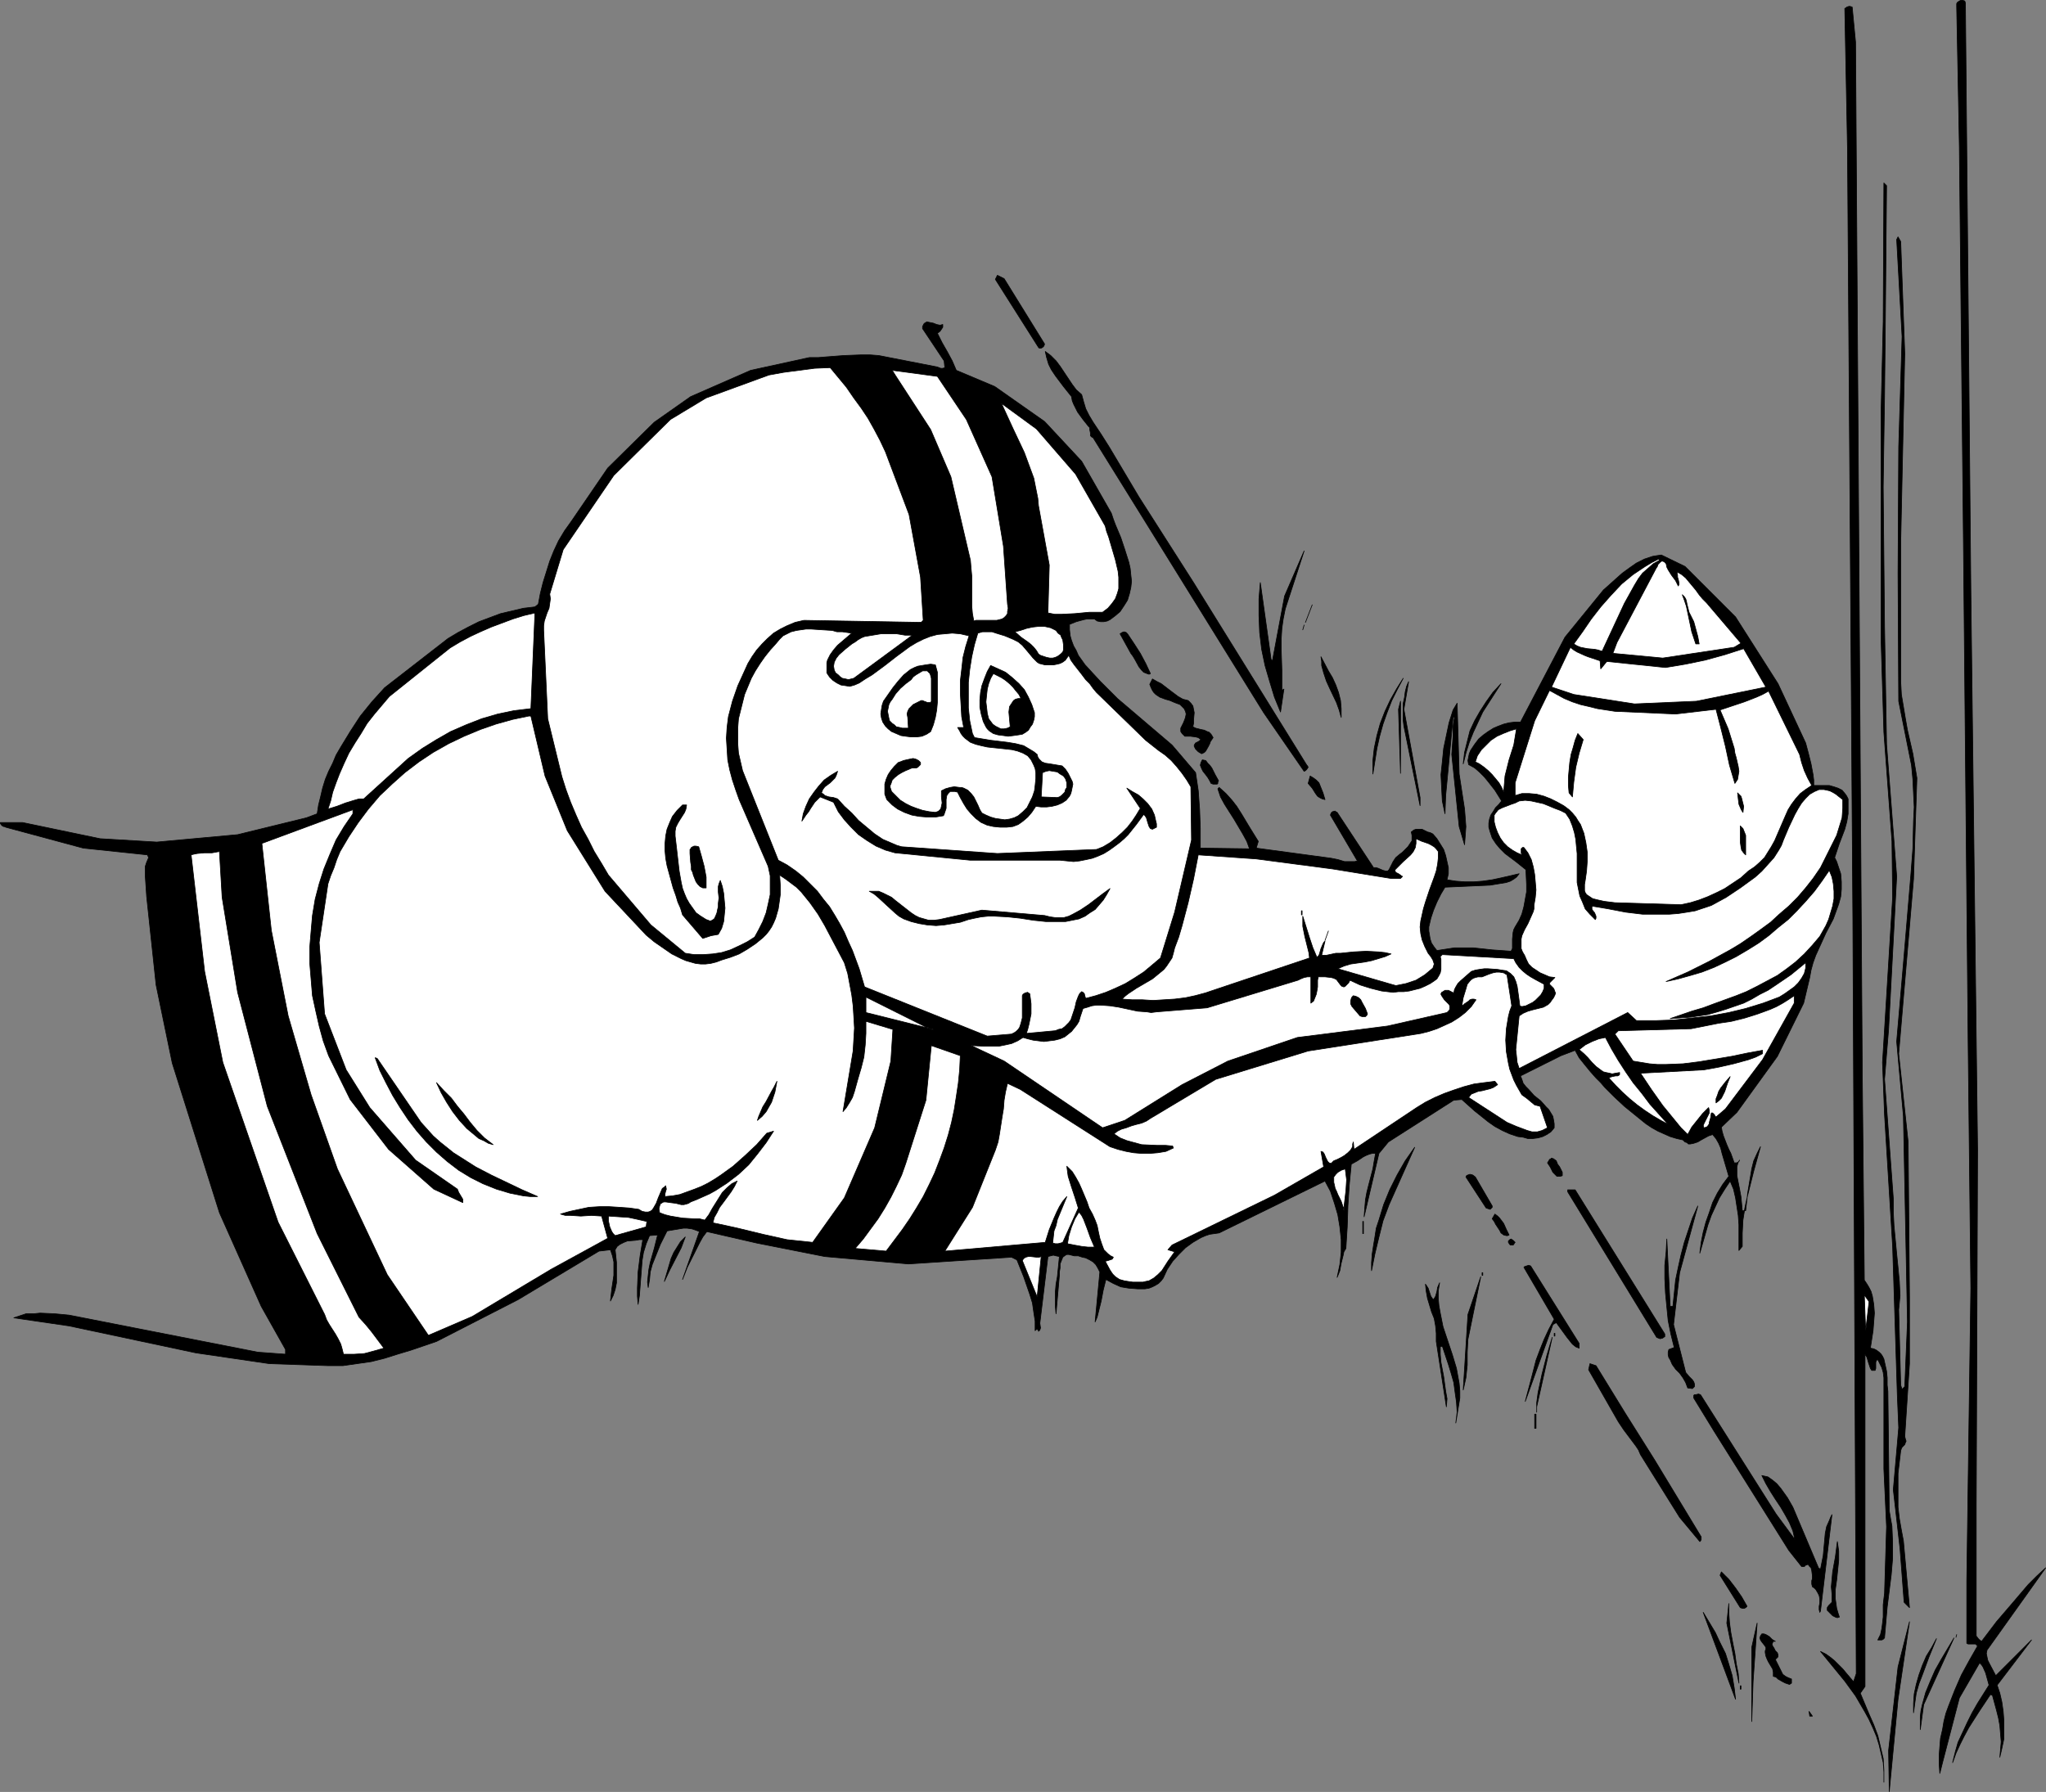 <?xml version="1.0" encoding="UTF-8" standalone="no"?>
<svg
   version="1.0"
   width="129.766mm"
   height="113.671mm"
   id="svg96"
   sodipodi:docname="Football - Touchdown.wmf"
   xmlns:inkscape="http://www.inkscape.org/namespaces/inkscape"
   xmlns:sodipodi="http://sodipodi.sourceforge.net/DTD/sodipodi-0.dtd"
   xmlns="http://www.w3.org/2000/svg"
   xmlns:svg="http://www.w3.org/2000/svg">
  <rect width="100%" height="100%" fill="#808080" stroke="none"/>
  <sodipodi:namedview
     id="namedview96"
     pagecolor="#ffffff"
     bordercolor="#000000"
     borderopacity="0.25"
     inkscape:showpageshadow="2"
     inkscape:pageopacity="0.0"
     inkscape:pagecheckerboard="0"
     inkscape:deskcolor="#d1d1d1"
     inkscape:document-units="mm" />
  <defs
     id="defs1">
    <pattern
       id="WMFhbasepattern"
       patternUnits="userSpaceOnUse"
       width="6"
       height="6"
       x="0"
       y="0" />
  </defs>
  <path
     style="fill:#000000;fill-opacity:1;fill-rule:evenodd;stroke:#000000;stroke-width:0.162px;stroke-linecap:round;stroke-linejoin:round;stroke-miterlimit:4;stroke-dasharray:none;stroke-opacity:1"
     d="m 471.144,1.373 1.293,139.923 1.616,134.429 -0.323,85.149 v 31.345 l 0.485,0.646 0.323,0.323 0.485,0.323 3.555,-4.686 3.878,-4.524 3.717,-4.362 2.101,-2.1 2.101,-1.939 -14.059,19.712 -0.162,0.808 0.162,0.808 0.162,0.808 0.323,0.646 1.616,3.07 8.565,-8.563 -8.242,10.825 0.646,1.939 0.485,2.1 0.323,2.262 0.162,2.1 v 2.262 2.262 l -0.485,2.262 -0.485,2.1 0.162,-1.777 0.162,-1.939 -0.162,-1.939 -0.162,-1.939 -0.323,-1.777 -0.485,-1.939 -0.97,-3.555 -0.485,-0.162 -2.586,3.878 -2.586,4.039 -1.131,2.1 -0.97,1.939 -0.97,2.1 -0.808,2.262 0.646,-2.585 0.646,-2.262 1.131,-2.424 1.131,-2.424 1.131,-2.262 1.293,-2.262 2.747,-4.362 -0.808,-2.908 -0.646,-1.454 -0.323,-0.485 -0.485,-0.485 -4.848,8.402 -4.04,15.511 -0.646,2.585 -0.162,-2.262 v -2.1 l 0.162,-2.1 0.162,-1.939 0.485,-2.1 0.323,-1.939 0.485,-1.939 0.646,-1.777 1.454,-3.716 1.616,-3.716 1.939,-3.555 1.939,-3.393 -0.323,-0.323 -0.162,-0.162 h -1.778 l -0.323,-0.162 v -15.026 l 0.97,-70.123 -0.646,-58.813 -1.131,-120.695 -0.97,-94.036 -0.646,-33.769 V 0.889 l 0.162,-0.323 0.485,-0.323 0.323,-0.162 h 0.485 l 0.485,0.162 0.162,0.485 v 0.162 z"
     id="path1" />
  <path
     style="fill:#000000;fill-opacity:1;fill-rule:evenodd;stroke:#000000;stroke-width:0.162px;stroke-linecap:round;stroke-linejoin:round;stroke-miterlimit:4;stroke-dasharray:none;stroke-opacity:1"
     d="m 444.803,10.098 1.616,248.015 0.485,48.795 0.646,0.969 0.485,0.808 0.485,0.969 0.323,1.131 0.323,1.939 0.162,2.1 -0.162,2.1 -0.162,2.1 -0.646,4.201 0.808,0.162 0.646,0.323 0.646,0.485 0.485,0.485 0.323,0.485 0.323,0.646 0.323,1.454 0.323,1.454 0.162,1.616 v 1.777 l 0.162,1.454 0.323,28.599 0.323,1.939 0.323,1.777 0.162,3.878 v 3.878 l -0.323,3.878 -0.97,7.756 -0.323,3.716 -0.323,3.716 -0.323,0.323 -0.323,0.162 h -0.485 -0.485 l 0.646,-1.293 0.323,-1.454 0.162,-1.293 0.162,-1.454 v -2.908 l 0.162,-1.454 0.162,-1.293 0.485,-15.996 -0.646,-13.895 V 330.337 l -0.162,-1.293 -0.323,-1.131 -0.485,-0.969 -0.485,-0.969 -0.323,0.162 -0.162,0.485 v 1.454 l -0.162,0.485 h -0.323 -0.323 -0.162 l -0.323,-0.485 -0.162,-0.485 -0.323,-0.969 -0.323,-1.131 -0.162,-0.323 -0.323,-0.485 v 79.656 l -1.131,1.616 2.101,5.009 1.131,2.585 0.97,2.585 0.646,2.747 0.646,2.747 0.162,2.747 v 1.454 1.454 -2.424 l -0.162,-2.262 -0.485,-2.1 -0.485,-2.1 -0.646,-2.1 -0.808,-1.939 -0.97,-2.1 -0.97,-1.777 -1.131,-1.939 -1.131,-1.939 -2.586,-3.555 -2.909,-3.555 -2.909,-3.555 1.293,0.646 1.131,0.808 0.97,0.808 0.97,0.969 0.97,0.969 0.808,0.969 1.778,2.1 0.646,-1.939 -0.808,-180.801 -1.293,-184.84 -0.646,-33.607 0.323,-0.162 0.162,-0.162 0.485,-0.162 h 0.323 l 0.485,0.162 z"
     id="path2" />
  <path
     style="fill:#000000;fill-opacity:1;fill-rule:evenodd;stroke:#000000;stroke-width:0.162px;stroke-linecap:round;stroke-linejoin:round;stroke-miterlimit:4;stroke-dasharray:none;stroke-opacity:1"
     d="m 451.914,80.383 -0.162,14.703 -0.323,21.651 0.323,33.607 0.485,28.114 2.424,31.668 -1.939,36.677 -0.97,11.956 2.101,28.599 v 3.231 l 0.162,3.231 0.323,3.393 0.323,3.393 0.323,3.231 0.323,3.393 0.162,3.393 -0.323,3.393 0.485,18.096 0.323,0.969 0.646,-0.646 0.646,-15.511 -0.97,-49.28 -1.616,-17.935 1.616,-18.743 1.778,-21.166 0.485,-6.301 0.162,-6.625 0.162,-3.393 -0.162,-3.231 -0.162,-3.393 -0.323,-3.393 -3.07,-15.349 -0.162,-30.537 0.162,-30.376 0.808,-26.498 -1.293,-23.267 0.323,-0.646 0.646,1.131 0.97,26.821 -0.97,45.241 v 33.446 l 0.162,3.07 0.485,2.908 0.485,2.908 0.485,2.747 1.293,5.655 0.485,2.908 0.485,2.908 -0.808,24.236 -3.555,41.848 2.262,21.166 0.323,37.162 v 15.996 l -1.131,17.45 0.162,0.646 0.162,0.485 -0.162,0.323 -0.162,0.485 -0.646,0.646 -0.162,0.323 -0.162,0.485 -0.323,2.747 -0.323,2.747 v 2.747 2.585 2.747 l 0.323,2.747 0.485,2.747 0.485,2.585 1.454,15.996 -1.293,-1.293 -0.97,-12.764 -1.616,-14.218 1.293,-14.865 -0.323,-7.594 -1.131,-35.869 -1.939,-31.507 -0.485,-12.603 2.424,-39.586 -0.162,-13.411 -1.939,-26.175 -0.646,-21.328 V 97.671 l 0.485,-20.52 0.162,-33.284 0.646,0.646 z"
     id="path3" />
  <path
     style="fill:#000000;fill-opacity:1;fill-rule:evenodd;stroke:#000000;stroke-width:0.162px;stroke-linecap:round;stroke-linejoin:round;stroke-miterlimit:4;stroke-dasharray:none;stroke-opacity:1"
     d="m 250.399,82.483 -0.162,0.485 -0.323,0.323 -0.323,0.162 h -0.162 -0.323 l -0.162,-0.162 -10.342,-16.319 0.485,-0.969 1.616,0.808 z"
     id="path4" />
  <path
     style="fill:#000000;fill-opacity:1;fill-rule:evenodd;stroke:#000000;stroke-width:0.162px;stroke-linecap:round;stroke-linejoin:round;stroke-miterlimit:4;stroke-dasharray:none;stroke-opacity:1"
     d="m 225.997,77.798 v 0.646 l -0.323,0.485 -0.323,0.485 -0.646,0.485 1.131,2.262 1.293,2.262 1.131,2.1 0.97,2.262 9.211,3.878 11.958,8.402 8.888,9.533 7.11,12.441 0.485,1.454 0.485,1.293 1.293,3.07 0.97,2.908 0.97,3.07 0.323,1.454 0.162,1.616 0.162,1.454 -0.162,1.454 -0.323,1.454 -0.485,1.616 -0.808,1.293 -0.97,1.454 -1.131,0.969 -1.293,0.969 -0.646,0.323 -0.808,0.162 h -0.808 l -0.808,-0.162 -0.646,-0.485 h -0.808 -0.97 l -0.808,0.162 -1.778,0.485 -1.616,0.646 v 1.293 l 0.162,1.454 0.323,1.131 0.485,1.293 0.646,1.131 0.485,1.131 1.616,2.262 1.778,1.939 1.939,2.1 4.04,4.039 13.09,11.149 5.656,6.625 0.646,4.362 0.323,4.524 0.162,4.524 v 4.686 l 11.797,0.162 -0.646,-1.777 -0.97,-1.777 -2.101,-3.555 -2.262,-3.555 -0.97,-1.777 -0.646,-1.939 0.323,-0.323 1.616,1.454 1.454,1.616 1.131,1.454 1.131,1.777 1.939,3.231 2.101,3.393 -0.485,1.616 17.938,2.424 1.616,0.323 1.616,0.485 h 1.616 0.808 l 0.646,-0.162 -6.464,-10.987 0.162,-0.485 0.323,-0.323 0.646,-0.162 0.162,0.162 0.323,0.162 8.726,13.249 h 0.646 l 0.485,0.162 1.131,0.485 0.646,0.162 h 0.485 l 0.323,-0.323 0.162,-0.323 0.162,-0.323 0.323,-0.646 0.323,-0.646 0.646,-0.969 0.97,-0.808 0.646,-0.485 0.485,-0.485 0.808,-0.808 0.646,-0.969 0.323,-0.485 v -0.646 -0.646 l -0.162,-0.808 0.646,-0.485 0.485,-0.162 h 0.646 0.808 l 1.293,0.646 0.646,0.162 0.646,0.323 0.97,1.131 0.808,1.293 0.808,1.293 0.485,1.454 0.323,1.454 0.323,1.454 v 1.454 l -0.323,1.454 2.101,0.323 2.101,0.162 h 2.262 l 2.101,-0.162 2.262,-0.323 2.262,-0.485 2.101,-0.485 2.101,-0.485 -0.646,0.808 -0.646,0.485 -0.808,0.485 -0.97,0.323 -1.939,0.323 -1.939,0.323 -10.827,0.485 -0.97,1.616 -0.97,1.939 -0.808,1.939 -0.646,1.939 -0.485,2.1 v 0.969 l 0.162,0.969 0.162,0.969 0.323,0.969 0.646,0.969 0.646,0.808 2.101,-0.323 2.101,-0.323 h 2.262 2.262 l 4.525,0.485 4.525,0.323 0.323,-0.646 v -0.808 -1.454 l 0.162,-1.616 0.162,-0.646 0.323,-0.646 0.97,-1.616 0.646,-1.454 0.485,-1.777 0.323,-1.777 0.323,-1.777 v -1.777 l -0.162,-3.555 -2.424,-1.939 -2.586,-1.939 -1.131,-1.131 -0.97,-1.131 -0.97,-1.454 -0.485,-1.454 -0.323,-1.131 v -0.969 l 0.162,-0.969 0.323,-0.969 0.646,-0.969 0.485,-0.808 0.808,-0.808 0.646,-0.808 -1.616,-2.585 -1.778,-2.262 -0.808,-0.969 -1.131,-1.131 -1.131,-0.969 -1.454,-0.808 -0.162,-0.969 0.162,-0.808 0.162,-0.808 0.323,-0.808 0.97,-1.454 0.485,-0.646 0.485,-0.646 1.131,-0.969 1.131,-0.808 1.293,-0.808 1.131,-0.485 1.293,-0.485 1.293,-0.323 1.293,-0.162 h 1.454 v 0 l 10.666,-20.358 9.211,-11.31 1.454,-1.293 1.616,-1.454 1.454,-1.293 1.778,-1.293 1.616,-1.131 1.939,-0.969 0.97,-0.323 0.97,-0.323 0.97,-0.162 1.131,-0.162 5.656,2.747 12.12,12.118 10.181,15.996 6.626,14.218 0.646,2.424 0.646,2.585 0.485,2.585 0.162,1.293 v 1.293 h 2.424 1.293 l 1.131,0.323 0.97,0.323 0.97,0.485 0.808,0.969 0.323,0.485 0.323,0.646 v 1.777 1.777 l -0.323,1.939 -0.485,1.777 -1.293,3.393 -1.131,3.393 0.485,0.969 0.323,0.969 0.646,1.939 0.162,1.939 v 1.777 l -0.162,1.777 -0.485,1.777 -0.646,1.777 -0.646,1.777 -1.778,3.393 -1.616,3.555 -0.808,1.777 -0.646,1.777 -0.485,1.777 -0.323,1.777 -1.454,6.14 -6.302,12.764 -9.696,13.411 -3.717,3.555 0.162,0.969 0.323,1.131 0.808,2.1 0.485,1.131 0.485,0.969 0.808,2.262 h 0.323 0.323 l 0.485,-0.323 0.162,-0.323 -0.323,0.485 -0.162,0.485 -0.162,0.646 v 0.646 1.454 l 0.323,1.616 0.323,1.616 0.323,1.777 0.162,1.616 0.162,1.777 h 0.808 l 0.485,-4.201 0.646,-3.878 0.323,-1.939 0.485,-1.939 0.808,-1.777 0.808,-1.616 -0.808,2.908 -0.808,2.908 -1.454,5.817 -0.646,2.908 -0.485,3.07 -0.162,3.07 v 3.231 l -0.808,0.969 v -4.039 -2.1 l -0.162,-2.262 -0.323,-2.1 -0.323,-2.1 -0.485,-2.1 -0.808,-1.939 -1.293,1.939 -1.293,2.1 -0.97,2.1 -0.97,2.1 -0.808,2.262 -0.646,2.262 -1.293,4.524 0.323,-2.585 0.485,-2.424 0.646,-2.424 0.808,-2.262 0.808,-2.424 1.131,-2.262 1.293,-2.1 1.454,-1.939 -1.616,-5.494 -0.323,-1.293 -0.485,-1.131 -0.646,-1.131 -0.808,-0.969 -0.97,0.323 -1.778,0.969 -0.808,0.485 -0.97,0.323 -0.808,0.162 h -0.485 l -0.323,-0.323 -0.485,-0.162 -0.485,-0.485 -1.454,-0.323 -1.616,-0.485 -1.454,-0.646 -1.454,-0.646 -1.454,-0.808 -1.454,-0.969 -2.586,-2.1 -2.586,-2.1 -2.424,-2.262 -2.262,-2.262 -0.97,-1.131 -1.131,-1.131 -1.293,-1.454 -1.454,-1.777 -1.293,-1.616 -0.97,-1.777 -3.394,1.293 -3.232,1.616 -3.232,1.616 -3.232,1.616 0.323,0.808 0.323,0.969 0.646,0.808 0.646,0.646 1.293,1.454 1.616,1.293 1.293,1.454 0.646,0.646 0.485,0.808 0.485,0.808 0.162,0.808 0.162,0.969 v 0.969 l -0.808,0.969 -0.97,0.646 -0.97,0.485 -1.131,0.323 -1.293,0.162 h -1.131 l -1.131,-0.323 -1.293,-0.162 -1.939,-0.646 -1.778,-0.808 -1.778,-0.969 -1.616,-1.131 -3.232,-2.585 -3.07,-2.747 -1.939,0.162 -15.675,10.018 -2.262,2.747 -3.555,15.188 0.162,-2.1 0.162,-1.939 0.323,-1.777 0.485,-1.939 0.97,-3.716 0.323,-1.939 0.323,-1.777 h -0.808 l -0.646,0.162 -0.808,0.323 -0.646,0.323 -1.454,0.969 -1.454,0.808 -0.485,5.009 -0.323,5.009 -0.162,5.009 -0.323,5.17 -0.485,0.808 -0.162,0.808 -0.485,1.939 -0.323,1.777 -0.323,0.808 -0.323,0.808 0.646,-3.07 0.323,-2.908 v -3.07 l -0.323,-3.07 -0.485,-2.908 -0.808,-2.747 -0.97,-2.908 -1.293,-2.424 -25.371,12.441 -1.131,0.162 -1.131,0.162 -0.97,0.323 -1.131,0.485 -1.939,1.131 -1.778,1.293 -1.616,1.616 -1.454,1.616 -1.293,1.939 -0.97,2.1 -0.485,0.646 -0.646,0.646 -0.808,0.485 -0.646,0.323 -0.808,0.323 -0.97,0.162 h -0.808 -0.97 l -2.101,-0.162 -1.939,-0.323 -1.778,-0.808 -1.778,-0.969 -0.323,1.293 -0.323,1.293 -0.485,2.585 -0.646,2.585 -0.323,1.293 -0.485,1.131 1.131,-11.956 -0.485,-0.969 -0.485,-0.808 -0.646,-0.646 -0.808,-0.485 -0.97,-0.485 -0.808,-0.162 -0.97,-0.323 h -0.97 l -0.646,-0.162 -0.646,-0.162 h -0.485 l -0.323,0.162 -0.646,0.485 -0.323,0.808 -0.323,0.808 v 0.969 l -0.162,0.969 v 0.808 l -0.808,9.21 -0.162,-1.777 v -1.777 -1.777 l 0.162,-1.777 0.323,-1.777 0.323,-3.231 0.162,-1.616 -0.808,-0.162 -0.646,-0.162 -0.646,0.162 -0.646,0.162 -1.939,15.996 0.162,1.131 -0.162,0.485 -0.162,0.162 -0.162,0.162 v -0.162 l -0.162,-0.162 -0.162,-0.323 -0.485,0.485 v -2.262 l -0.323,-2.1 -0.323,-2.262 -0.646,-2.1 -1.454,-4.201 -1.616,-4.039 -1.293,-0.646 -24.725,1.616 -20.038,-1.777 -16.322,-3.231 -11.958,-2.747 -0.97,1.293 -0.808,1.454 -1.454,2.908 -1.454,2.908 -1.131,2.908 4.04,-11.472 -0.808,-0.323 -0.97,-0.323 -1.131,-0.162 h -0.97 l -1.939,0.323 -1.939,0.323 -1.616,3.231 -1.293,3.231 -0.646,1.616 -0.485,1.777 -0.162,1.777 -0.323,1.939 -0.162,-1.293 0.162,-1.616 0.162,-1.454 0.323,-1.616 0.97,-3.393 0.808,-3.231 -1.939,0.162 -0.808,1.939 -0.646,2.1 -0.323,1.939 -0.162,2.1 -0.162,2.1 -0.162,2.1 -0.162,2.1 -0.323,2.1 -0.162,-1.939 v -1.939 l 0.162,-3.878 0.485,-3.878 0.646,-3.878 h -0.808 l -0.97,0.162 -1.939,0.162 -0.808,0.323 -0.97,0.485 -0.646,0.485 -0.485,0.808 0.323,3.07 v 3.393 1.454 l -0.323,1.616 -0.485,1.454 -0.646,1.293 0.162,-1.454 0.162,-1.454 0.485,-3.231 v -1.616 -1.616 l -0.323,-1.454 -0.485,-1.454 -2.747,0.323 -19.392,11.633 -19.554,10.018 -6.141,2.1 -3.232,0.969 -3.07,0.969 -3.232,0.808 -3.394,0.485 -3.394,0.485 h -3.555 l -14.059,-0.485 -17.614,-2.585 -30.381,-6.463 -13.251,-1.939 1.454,-0.485 1.454,-0.485 h 1.778 l 1.616,-0.162 3.555,0.162 3.394,0.323 45.248,8.887 6.626,0.485 v -1.131 l -5.818,-10.341 -10.019,-22.459 -11.312,-35.869 -3.878,-18.743 -2.262,-21.166 -0.162,-2.424 -0.162,-2.424 v -1.131 -1.293 l 0.323,-0.969 0.485,-1.131 -0.323,-0.646 -15.352,-1.616 -18.584,-5.009 -0.323,-0.162 H 0.889 l -0.323,-0.162 -0.323,-0.323 -0.162,-0.323 v -0.162 H 5.414 l 18.584,3.878 13.574,0.808 19.392,-1.777 16.483,-4.039 2.586,-0.969 0.323,-2.1 0.485,-1.939 0.485,-2.1 0.646,-2.1 0.808,-1.939 0.97,-1.939 0.808,-1.939 1.131,-1.939 2.262,-3.716 2.424,-3.716 2.747,-3.393 3.07,-3.393 15.19,-11.795 2.424,-1.454 2.424,-1.293 2.586,-1.293 2.586,-0.969 2.586,-0.969 2.747,-0.646 2.747,-0.646 2.747,-0.323 0.808,-0.646 0.485,-2.585 0.646,-2.585 0.808,-2.585 0.808,-2.585 0.97,-2.424 1.131,-2.424 1.454,-2.424 1.616,-2.262 8.726,-12.764 11.15,-10.987 8.726,-6.14 14.382,-6.301 14.059,-3.07 h 2.101 l 1.939,-0.162 4.202,-0.323 4.202,-0.162 h 2.101 l 2.101,0.162 14.059,2.747 0.808,0.323 h 0.485 l 0.485,-0.162 -0.162,-1.616 -5.171,-7.756 v -0.485 l 0.162,-0.323 0.162,-0.323 0.162,-0.162 0.323,-0.162 0.162,-0.162 0.808,0.162 0.808,0.162 0.808,0.323 0.808,0.162 z"
     id="path5" />
  <path
     style="fill:#000000;fill-opacity:1;fill-rule:evenodd;stroke:#000000;stroke-width:0.162px;stroke-linecap:round;stroke-linejoin:round;stroke-miterlimit:4;stroke-dasharray:none;stroke-opacity:1"
     d="m 259.287,94.601 0.485,1.777 0.485,1.616 0.808,1.616 0.97,1.616 1.939,2.908 1.939,3.07 7.11,11.956 13.09,20.52 27.149,43.786 0.162,0.162 0.162,0.323 -0.323,0.485 -0.323,0.323 -0.323,0.162 -9.696,-14.057 -28.442,-45.887 -12.443,-20.035 -0.323,-0.162 -0.323,-0.323 v -0.646 l -0.162,-0.808 v -0.485 l -0.323,-0.323 -1.293,-1.616 -1.293,-1.777 -0.485,-0.969 -0.485,-0.969 -0.323,-0.808 -0.162,-0.969 -1.939,-2.424 -1.939,-2.585 -0.97,-1.454 -0.646,-1.293 -0.485,-1.616 -0.323,-1.454 1.293,0.969 1.293,1.293 0.97,1.293 0.97,1.454 1.939,2.908 0.97,1.293 z"
     id="path6" />
  <path
     style="fill:#ffffff;fill-opacity:1;fill-rule:evenodd;stroke:#000000;stroke-width:0.162px;stroke-linecap:round;stroke-linejoin:round;stroke-miterlimit:4;stroke-dasharray:none;stroke-opacity:1"
     d="m 199.01,88.138 3.878,4.686 1.778,2.585 1.778,2.424 1.616,2.424 1.454,2.585 1.454,2.747 1.293,2.747 5.656,15.026 2.747,15.026 0.646,10.341 -0.485,0.485 -28.118,-0.485 -2.101,0.485 -1.939,0.808 -1.616,0.808 -1.616,0.969 -1.454,1.293 -1.293,1.293 -1.293,1.454 -1.131,1.616 -0.97,1.616 -0.808,1.777 -0.808,1.777 -0.808,1.777 -1.293,3.716 -0.97,3.716 -0.323,2.585 -0.162,2.585 0.162,2.585 0.162,2.585 0.485,2.424 0.646,2.424 0.808,2.424 0.808,2.262 6.949,15.996 v 0 l 0.485,2.262 v 2.424 2.1 l -0.485,2.262 -0.485,2.1 -0.808,2.1 -0.97,1.939 -0.97,1.777 -1.778,1.131 -1.939,0.969 -2.101,0.969 -2.101,0.646 -2.101,0.323 -2.262,0.162 h -2.262 l -2.101,-0.323 -8.242,-6.786 -10.181,-11.956 -1.616,-2.747 -1.778,-2.908 -1.454,-2.908 -1.616,-2.908 -1.293,-2.908 -1.293,-3.07 -1.131,-3.07 -0.97,-3.07 -3.394,-13.895 -0.97,-21.166 v -1.131 l 0.162,-1.131 0.646,-1.939 0.485,-1.131 0.162,-1.131 0.162,-1.131 -0.162,-1.131 3.232,-10.664 12.12,-17.773 13.574,-13.411 8.565,-5.17 15.029,-5.493 3.555,-0.646 3.717,-0.485 3.717,-0.485 z"
     id="path7" />
  <path
     style="fill:#ffffff;fill-opacity:1;fill-rule:evenodd;stroke:#000000;stroke-width:0.162px;stroke-linecap:round;stroke-linejoin:round;stroke-miterlimit:4;stroke-dasharray:none;stroke-opacity:1"
     d="m 231.653,100.579 6.141,13.734 2.747,16.642 0.97,13.895 0.162,0.969 -0.162,0.808 v 0.485 l -0.323,0.485 -0.485,0.485 -0.485,0.323 -0.646,0.162 -0.646,0.162 h -1.454 -1.454 -1.454 -0.646 l -0.485,0.162 -0.323,-1.777 -0.162,-1.777 v -3.555 -3.716 l -0.162,-1.777 -0.162,-1.939 -4.686,-20.035 -4.848,-11.31 -8.403,-12.926 -0.808,-1.293 10.827,1.454 z"
     id="path8" />
  <path
     style="fill:#ffffff;fill-opacity:1;fill-rule:evenodd;stroke:#000000;stroke-width:0.162px;stroke-linecap:round;stroke-linejoin:round;stroke-miterlimit:4;stroke-dasharray:none;stroke-opacity:1"
     d="m 257.833,113.667 7.11,12.441 0.323,1.293 0.485,1.293 0.808,2.747 0.808,2.747 0.646,2.747 0.162,1.454 v 1.454 1.293 l -0.323,1.131 -0.485,1.293 -0.808,1.131 -0.97,1.131 -1.293,0.969 h -1.616 -1.616 l -3.394,0.323 -3.232,0.162 h -1.616 l -1.616,-0.323 0.323,-11.472 -2.586,-14.218 -0.162,-1.777 -0.323,-1.616 -0.646,-3.231 -1.131,-3.07 -1.131,-3.07 -2.747,-5.817 -2.747,-5.978 8.403,6.14 z"
     id="path9" />
  <path
     style="fill:#000000;fill-opacity:1;fill-rule:evenodd;stroke:#000000;stroke-width:0.162px;stroke-linecap:round;stroke-linejoin:round;stroke-miterlimit:4;stroke-dasharray:none;stroke-opacity:1"
     d="m 308.09,145.982 -0.485,2.424 -0.323,2.262 -0.162,2.585 v 2.424 l 0.162,5.009 v 4.847 l 0.485,-0.323 -0.808,5.494 -1.454,-3.555 -1.131,-3.716 -1.131,-3.878 -0.808,-3.878 -0.485,-4.039 -0.162,-4.039 v -4.039 l 0.162,-1.939 0.162,-1.939 2.586,18.419 0.323,0.323 2.909,-15.511 4.686,-10.825 z"
     id="path10" />
  <path
     style="fill:#ffffff;fill-opacity:1;fill-rule:evenodd;stroke:#000000;stroke-width:0.162px;stroke-linecap:round;stroke-linejoin:round;stroke-miterlimit:4;stroke-dasharray:none;stroke-opacity:1"
     d="m 397.778,134.348 -1.454,0.808 -1.293,1.131 -1.293,1.131 -0.97,1.293 -0.97,1.616 -0.808,1.454 -1.616,2.908 -5.333,11.472 -0.97,-0.323 -0.808,-0.162 -1.778,-0.162 -1.616,-0.323 -0.808,-0.323 -0.808,-0.485 2.101,-2.908 2.101,-3.07 2.262,-2.908 2.424,-2.747 2.586,-2.747 2.747,-2.262 1.454,-0.969 1.454,-0.969 1.616,-0.969 1.616,-0.808 z"
     id="path11" />
  <path
     style="fill:#ffffff;fill-opacity:1;fill-rule:evenodd;stroke:#000000;stroke-width:0.162px;stroke-linecap:round;stroke-linejoin:round;stroke-miterlimit:4;stroke-dasharray:none;stroke-opacity:1"
     d="m 402.303,140.488 0.162,-0.323 v -0.485 l -0.162,-0.808 -0.162,-0.485 v -0.485 l -0.162,-0.808 1.131,0.646 0.97,0.808 0.808,0.969 0.808,0.969 0.808,0.969 0.808,1.131 0.808,0.969 0.97,0.969 8.242,9.694 -1.616,0.969 -17.13,2.585 -11.958,-1.131 0.97,-2.585 9.211,-17.45 0.162,-0.323 0.323,-0.485 0.162,-0.485 0.323,-0.323 0.323,-0.323 0.323,-0.162 0.485,0.162 0.162,0.162 0.323,0.323 0.162,0.808 0.323,0.646 0.808,1.293 0.97,1.293 z"
     id="path12" />
  <path
     style="fill:#000000;fill-opacity:1;fill-rule:evenodd;stroke:#000000;stroke-width:0.162px;stroke-linecap:round;stroke-linejoin:round;stroke-miterlimit:4;stroke-dasharray:none;stroke-opacity:1"
     d="m 405.212,147.436 0.808,1.616 0.485,1.777 0.485,1.777 0.323,1.777 h -0.808 l -0.485,-1.454 -0.485,-1.454 -0.646,-3.07 -0.646,-3.07 -0.485,-1.454 -0.485,-1.293 0.485,0.485 0.323,0.485 0.162,0.485 0.162,0.808 0.323,1.293 0.162,0.646 z"
     id="path13" />
  <path
     style="fill:#000000;fill-opacity:1;fill-rule:evenodd;stroke:#000000;stroke-width:0.162px;stroke-linecap:round;stroke-linejoin:round;stroke-miterlimit:4;stroke-dasharray:none;stroke-opacity:1"
     d="m 314.554,145.012 -1.616,4.201 z"
     id="path14" />
  <path
     style="fill:#ffffff;fill-opacity:1;fill-rule:evenodd;stroke:#000000;stroke-width:0.162px;stroke-linecap:round;stroke-linejoin:round;stroke-miterlimit:4;stroke-dasharray:none;stroke-opacity:1"
     d="m 127.26,169.894 -4.04,0.485 -3.878,0.808 -3.878,1.131 -3.717,1.454 -3.717,1.616 -3.394,1.939 -3.394,2.1 -3.394,2.424 -10.666,9.694 h -1.131 l -1.131,0.323 -2.101,0.646 -2.101,0.808 -2.101,0.646 0.646,-1.939 0.485,-2.1 0.808,-2.262 0.808,-2.1 1.131,-2.585 1.131,-2.424 1.454,-2.424 1.454,-2.262 1.454,-2.424 1.778,-2.262 1.778,-2.1 1.778,-2.1 14.544,-11.633 2.424,-1.454 2.424,-1.293 2.424,-1.131 2.586,-1.131 2.586,-0.969 2.586,-0.969 2.586,-0.808 2.747,-0.646 z"
     id="path15" />
  <path
     style="fill:#000000;fill-opacity:1;fill-rule:evenodd;stroke:#000000;stroke-width:0.162px;stroke-linecap:round;stroke-linejoin:round;stroke-miterlimit:4;stroke-dasharray:none;stroke-opacity:1"
     d="m 312.615,149.859 -0.323,1.131 z"
     id="path16" />
  <path
     style="fill:#ffffff;fill-opacity:1;fill-rule:evenodd;stroke:#000000;stroke-width:0.162px;stroke-linecap:round;stroke-linejoin:round;stroke-miterlimit:4;stroke-dasharray:none;stroke-opacity:1"
     d="m 254.277,152.283 0.162,0.485 0.323,0.646 0.162,1.131 v 0.646 0.646 l -0.162,0.485 -0.485,0.485 -0.646,0.485 -0.646,0.323 -0.646,0.162 h -0.646 l -0.808,-0.162 -1.454,-0.485 -0.485,-0.323 -0.485,-0.808 -0.646,-0.808 -0.646,-0.646 -0.808,-0.646 -1.616,-1.131 -1.454,-1.293 1.293,-0.323 1.454,-0.485 1.454,-0.323 1.454,-0.162 h 1.454 l 1.454,0.323 0.646,0.323 0.646,0.323 0.485,0.646 z"
     id="path17" />
  <path
     style="fill:#ffffff;fill-opacity:1;fill-rule:evenodd;stroke:#000000;stroke-width:0.162px;stroke-linecap:round;stroke-linejoin:round;stroke-miterlimit:4;stroke-dasharray:none;stroke-opacity:1"
     d="m 204.181,151.798 -1.131,0.969 -1.131,0.969 -1.131,0.969 -0.97,1.131 -0.808,1.131 -0.646,1.293 -0.162,0.646 v 0.808 0.808 0.808 l 0.646,0.969 0.808,0.808 0.97,0.646 0.97,0.485 1.131,0.162 0.97,0.162 1.131,-0.323 1.131,-0.485 1.454,-0.969 1.616,-0.969 3.07,-2.262 2.909,-2.262 3.07,-2.262 1.616,-0.969 1.616,-0.808 1.616,-0.646 1.778,-0.485 1.778,-0.162 1.778,-0.162 1.939,0.162 2.101,0.485 -0.808,2.585 -0.646,2.585 -0.323,2.908 -0.323,2.747 v 2.908 l 0.162,2.747 0.162,2.908 0.485,2.585 h -1.454 l 0.485,0.808 0.323,0.646 0.485,0.646 0.485,0.485 1.293,0.969 1.293,0.485 1.293,0.323 1.454,0.323 1.454,0.162 1.616,0.162 2.909,0.323 1.293,0.323 1.293,0.485 1.131,0.646 0.808,0.969 0.323,0.646 0.323,0.646 0.323,0.808 0.162,0.969 v 1.454 l -0.162,1.616 -0.162,1.293 -0.485,1.454 -0.646,1.293 -0.646,1.293 -0.97,0.969 -1.131,0.969 -0.97,0.485 -1.131,0.323 -1.131,0.162 -1.131,-0.162 -1.131,-0.162 -1.131,-0.323 -1.131,-0.485 -0.97,-0.485 -0.485,-0.808 -0.485,-1.131 -0.97,-1.939 -0.646,-0.808 -0.808,-0.808 -0.97,-0.485 -0.485,-0.162 h -0.485 l -1.293,-0.162 -0.97,0.162 -1.131,0.323 -0.97,0.485 v 0.646 0.808 l 0.162,1.454 -0.162,0.808 -0.162,0.646 -0.485,0.485 -0.323,0.162 -0.485,0.162 -1.454,-0.162 -1.616,-0.323 -1.454,-0.485 -1.293,-0.485 -1.293,-0.646 -1.293,-0.808 -0.97,-0.969 -1.131,-1.131 -0.162,-0.485 -0.162,-0.485 v -0.485 l 0.162,-0.323 0.323,-0.969 0.646,-0.646 0.808,-0.646 0.808,-0.485 0.97,-0.485 0.808,-0.323 0.323,-0.162 0.485,-0.162 h 0.97 l 0.323,-0.162 0.323,-0.323 0.323,-0.323 v -0.485 l -0.485,-0.485 -0.646,-0.323 -0.646,-0.162 -0.808,0.162 -1.454,0.323 -0.808,0.323 -0.485,0.162 -0.97,0.969 -0.808,0.969 -0.646,0.969 -0.485,1.131 -0.323,1.131 v 1.293 1.131 l 0.485,1.293 1.293,1.293 1.293,0.969 1.616,0.808 1.778,0.646 1.778,0.323 1.939,0.162 h 1.939 l 1.939,-0.323 0.162,-0.323 0.162,-0.485 0.323,-0.969 v -1.131 -0.969 l 0.162,-0.969 0.323,-0.485 0.162,-0.162 0.323,-0.323 h 0.485 0.646 l 0.646,0.162 0.646,1.293 0.808,1.454 0.808,1.293 0.97,1.131 1.131,1.131 1.293,0.969 1.454,0.646 1.454,0.323 1.616,0.162 h 1.616 l 1.454,-0.162 1.293,-0.485 1.131,-0.808 1.131,-0.969 0.97,-1.131 0.97,-1.454 1.293,0.162 h 1.293 l 1.293,-0.162 1.293,-0.323 1.131,-0.485 0.97,-0.646 0.808,-0.969 0.323,-0.646 0.162,-0.646 0.162,-0.808 0.162,-0.808 -0.162,-0.646 -0.323,-0.646 -0.646,-1.293 -0.646,-0.969 -0.485,-0.485 -0.323,-0.323 -0.97,-0.162 -0.97,-0.162 -0.97,-0.162 -1.131,-0.162 -0.808,-0.323 -0.323,-0.323 -0.323,-0.323 -0.323,-0.485 -0.162,-0.646 -0.808,-0.646 -0.808,-0.485 -1.616,-0.969 -1.939,-0.485 -1.939,-0.323 -4.04,-0.485 -1.939,-0.323 -1.939,-0.323 -0.485,-0.969 -0.646,-3.07 -0.323,-3.07 v -3.07 -3.07 l 0.323,-3.07 0.485,-3.07 0.646,-2.908 0.808,-2.747 1.131,-0.323 h 1.131 1.131 l 0.97,0.323 2.101,0.646 1.939,0.808 0.646,0.323 0.646,0.323 0.97,0.808 0.97,1.131 0.808,0.969 0.808,0.969 0.97,0.969 0.485,0.323 0.646,0.162 0.646,0.162 h 0.808 1.454 l 0.808,-0.162 0.646,-0.162 0.646,-0.323 0.646,-0.485 0.323,-0.485 0.485,-0.646 0.485,1.131 0.808,1.131 1.778,2.262 0.97,1.293 0.97,0.969 0.808,1.131 0.808,0.969 11.797,11.472 3.07,2.424 1.616,1.131 1.454,1.293 1.293,1.454 1.293,1.616 1.131,1.616 0.97,1.616 0.162,12.764 -4.04,17.288 -3.394,10.987 -2.101,1.777 -1.939,1.616 -2.262,1.454 -2.101,1.293 -2.424,1.131 -2.262,0.969 -2.424,0.808 -2.424,0.646 -0.162,-0.485 -0.162,-0.646 -0.323,-0.323 -0.323,-0.162 -0.485,0.485 -0.323,0.646 -0.485,1.293 -0.323,1.454 -0.485,1.454 -0.485,1.454 -0.485,0.646 -0.485,0.485 -0.485,0.485 -0.646,0.485 -0.808,0.162 -0.808,0.323 -6.949,0.646 0.323,-0.969 0.323,-1.293 0.485,-2.424 v -1.131 -1.293 l -0.162,-1.293 -0.162,-1.131 -0.323,-0.162 -0.162,-0.162 -0.646,0.162 -0.485,0.323 -0.162,0.323 v 0.323 1.131 3.878 l -0.323,1.293 -0.323,0.969 -0.323,0.485 -0.485,0.485 -0.485,0.323 -0.646,0.323 -5.818,0.485 -29.411,-11.795 -1.293,-4.362 -1.616,-4.362 -0.97,-2.1 -0.97,-2.262 -1.131,-2.1 -1.131,-1.939 -1.293,-2.1 -1.454,-1.777 -1.454,-1.939 -1.616,-1.616 -1.778,-1.777 -1.778,-1.454 -2.101,-1.454 -2.101,-1.131 -8.565,-21.489 -0.485,-2.1 -0.485,-2.1 -0.162,-2.1 v -1.939 -2.1 l 0.162,-2.1 0.485,-1.939 0.485,-1.939 0.485,-1.939 0.808,-1.939 0.808,-1.939 0.97,-1.777 1.131,-1.777 1.131,-1.616 1.293,-1.616 1.454,-1.616 0.808,-0.969 0.808,-0.808 0.97,-0.485 0.97,-0.485 1.293,-0.323 1.131,-0.162 1.131,-0.162 h 1.293 l 2.424,0.162 2.586,0.162 1.131,0.323 h 1.293 l 1.131,0.162 z"
     id="path18" />
  <path
     style="fill:#000000;fill-opacity:1;fill-rule:evenodd;stroke:#000000;stroke-width:0.162px;stroke-linecap:round;stroke-linejoin:round;stroke-miterlimit:4;stroke-dasharray:none;stroke-opacity:1"
     d="m 275.77,161.493 -0.323,0.162 -0.485,-0.162 -0.808,-0.323 -0.485,-0.485 -0.646,-0.808 -0.97,-1.777 -0.485,-0.808 -0.485,-0.646 -2.586,-4.686 0.485,-0.323 0.485,-0.162 0.485,0.162 0.162,0.162 0.162,0.162 1.616,2.424 1.454,2.262 1.293,2.424 z"
     id="path19" />
  <path
     style="fill:#ffffff;fill-opacity:1;fill-rule:evenodd;stroke:#000000;stroke-width:0.162px;stroke-linecap:round;stroke-linejoin:round;stroke-miterlimit:4;stroke-dasharray:none;stroke-opacity:1"
     d="m 204.666,162.624 -0.646,0.162 -0.646,0.162 -0.646,-0.162 -0.808,-0.162 -0.485,-0.323 -0.485,-0.485 -0.646,-0.485 -0.323,-0.646 -0.162,-0.969 0.162,-0.969 0.485,-0.969 0.646,-0.808 1.454,-1.293 1.616,-1.293 0.808,-0.485 0.646,-0.485 0.808,-0.485 0.808,-0.323 1.939,-0.323 1.939,-0.323 h 1.939 1.939 l 1.939,0.323 h 1.778 z"
     id="path20" />
  <path
     style="fill:#ffffff;fill-opacity:1;fill-rule:evenodd;stroke:#000000;stroke-width:0.162px;stroke-linecap:round;stroke-linejoin:round;stroke-miterlimit:4;stroke-dasharray:none;stroke-opacity:1"
     d="m 383.557,158.423 0.162,1.939 1.454,-1.777 14.059,1.454 4.848,-0.808 4.686,-0.969 4.686,-1.293 4.525,-1.454 5.333,9.21 -16.645,3.393 -14.867,0.646 -14.544,-2.262 -5.333,-1.777 4.525,-9.533 0.808,0.646 0.808,0.485 1.778,0.808 0.808,0.323 0.97,0.323 z"
     id="path21" />
  <path
     style="fill:#000000;fill-opacity:1;fill-rule:evenodd;stroke:#000000;stroke-width:0.162px;stroke-linecap:round;stroke-linejoin:round;stroke-miterlimit:4;stroke-dasharray:none;stroke-opacity:1"
     d="m 321.503,171.995 -0.485,-1.777 -0.646,-1.777 -1.616,-3.393 -0.808,-1.777 -0.646,-1.939 -0.485,-1.777 v -0.969 l -0.162,-1.131 1.778,3.393 0.97,1.616 0.808,1.777 0.646,1.777 0.485,1.939 0.162,1.939 z"
     id="path22" />
  <path
     style="fill:#000000;fill-opacity:1;fill-rule:evenodd;stroke:#000000;stroke-width:0.162px;stroke-linecap:round;stroke-linejoin:round;stroke-miterlimit:4;stroke-dasharray:none;stroke-opacity:1"
     d="m 224.705,161.17 v 3.555 3.716 l -0.162,1.777 -0.323,1.777 -0.485,1.777 -0.646,1.616 -0.97,0.646 -1.131,0.485 -1.293,0.162 h -1.293 l -1.293,-0.162 -1.131,-0.162 -1.131,-0.485 -1.131,-0.485 -0.808,-0.646 -0.646,-0.646 -0.646,-0.969 -0.323,-0.969 -0.162,-0.969 0.162,-1.131 0.162,-0.969 0.323,-0.969 1.131,-1.616 1.131,-1.616 1.293,-1.616 1.293,-1.454 0.808,-0.646 0.808,-0.646 0.97,-0.485 0.808,-0.323 0.97,-0.162 0.97,-0.162 1.131,-0.162 1.131,0.162 z"
     id="path23" />
  <path
     style="fill:#000000;fill-opacity:1;fill-rule:evenodd;stroke:#000000;stroke-width:0.162px;stroke-linecap:round;stroke-linejoin:round;stroke-miterlimit:4;stroke-dasharray:none;stroke-opacity:1"
     d="m 247.975,170.864 v 0.969 l -0.162,0.808 -0.323,0.969 -0.485,0.646 -0.485,0.808 -0.646,0.485 -0.808,0.485 -0.97,0.162 -1.131,0.162 -1.293,0.162 -1.131,-0.162 -1.293,-0.162 -1.131,-0.323 -0.97,-0.646 -0.485,-0.485 -0.323,-0.485 -0.323,-0.646 -0.323,-0.646 -0.485,-1.777 -0.323,-1.616 v -1.777 l 0.162,-1.777 0.323,-1.616 0.646,-1.777 0.646,-1.616 0.808,-1.454 1.778,0.808 1.778,0.808 1.616,1.293 1.616,1.454 1.293,1.454 0.97,1.777 0.808,1.777 z"
     id="path24" />
  <path
     style="fill:#ffffff;fill-opacity:1;fill-rule:evenodd;stroke:#000000;stroke-width:0.162px;stroke-linecap:round;stroke-linejoin:round;stroke-miterlimit:4;stroke-dasharray:none;stroke-opacity:1"
     d="m 223.25,168.117 -0.162,0.323 h -0.162 -0.323 -0.323 l -0.323,-0.162 -0.485,-0.162 -0.323,-0.162 h -0.323 l -1.293,0.646 -0.646,0.323 -0.485,0.485 -0.485,0.485 -0.323,0.646 -0.162,0.646 0.162,0.808 0.162,2.585 h -1.454 l -0.646,-0.162 -0.808,-0.162 -0.485,-0.485 -0.485,-0.323 -0.646,-0.646 -0.162,-0.646 -0.162,-0.808 -0.162,-0.808 0.162,-0.808 0.162,-0.808 0.323,-0.646 0.485,-0.646 0.808,-1.293 1.131,-1.293 1.293,-1.131 1.293,-0.969 0.485,-0.646 0.646,-0.485 0.808,-0.485 0.808,-0.485 h 0.646 0.485 l 0.323,0.323 0.323,0.323 0.162,0.485 0.162,0.646 v 1.454 1.454 1.454 0.646 z"
     id="path25" />
  <path
     style="fill:#ffffff;fill-opacity:1;fill-rule:evenodd;stroke:#000000;stroke-width:0.162px;stroke-linecap:round;stroke-linejoin:round;stroke-miterlimit:4;stroke-dasharray:none;stroke-opacity:1"
     d="m 244.743,167.471 h -0.646 l -0.646,0.162 -0.485,0.323 -0.323,0.485 -0.323,0.485 -0.323,0.485 -0.162,1.293 0.323,3.555 -0.646,0.323 -0.808,0.162 h -0.808 l -0.646,-0.323 -0.646,-0.323 -0.646,-0.485 -0.485,-0.646 -0.485,-0.646 -0.323,-1.293 -0.162,-1.454 -0.162,-1.293 0.162,-1.616 0.162,-1.454 0.323,-1.293 0.485,-1.293 0.646,-1.131 0.97,0.485 0.97,0.485 0.97,0.646 0.97,0.808 0.808,0.808 0.646,0.808 0.808,0.969 z"
     id="path26" />
  <path
     style="fill:#000000;fill-opacity:1;fill-rule:evenodd;stroke:#000000;stroke-width:0.162px;stroke-linecap:round;stroke-linejoin:round;stroke-miterlimit:4;stroke-dasharray:none;stroke-opacity:1"
     d="m 329.098,185.567 v -1.616 -1.616 l 0.323,-2.908 0.646,-3.07 0.808,-2.908 1.131,-2.908 1.293,-2.747 1.454,-2.585 1.616,-2.585 -1.454,2.747 -1.293,2.585 -1.131,2.908 -0.97,2.747 -0.808,2.908 -0.646,2.908 -0.485,3.07 z"
     id="path27" />
  <path
     style="fill:#000000;fill-opacity:1;fill-rule:evenodd;stroke:#000000;stroke-width:0.162px;stroke-linecap:round;stroke-linejoin:round;stroke-miterlimit:4;stroke-dasharray:none;stroke-opacity:1"
     d="m 284.82,167.956 0.646,0.646 0.485,0.646 0.162,0.808 0.162,0.808 -0.162,1.777 v 0.808 l -0.162,0.808 0.646,0.323 0.646,0.162 0.646,0.162 0.808,0.162 0.646,0.323 0.485,0.162 0.485,0.485 0.485,0.808 -0.646,0.969 -0.162,0.485 -0.323,0.646 -0.646,1.131 -0.323,0.323 -0.646,0.323 -0.808,-0.485 -0.646,-0.646 -0.162,-0.323 -0.162,-0.323 v -0.323 l 0.323,-0.485 0.646,-0.323 0.646,-0.485 -0.646,-0.485 -0.646,-0.162 -1.293,-0.162 h -0.646 -0.646 l -0.485,-0.485 -0.162,-0.162 -0.323,-0.485 v -0.808 l 0.323,-0.646 0.323,-0.646 0.323,-0.808 0.162,-0.485 0.162,-0.808 -0.162,-0.646 -0.323,-0.646 -0.97,-0.969 -1.293,-0.485 -1.131,-0.485 -1.131,-0.323 -1.293,-0.485 -0.97,-0.646 -0.485,-0.485 -0.323,-0.485 -0.323,-0.646 -0.323,-0.808 0.646,-1.293 1.131,0.646 0.97,0.485 2.101,1.616 1.939,1.454 1.131,0.646 z"
     id="path28" />
  <path
     style="fill:#000000;fill-opacity:1;fill-rule:evenodd;stroke:#000000;stroke-width:0.162px;stroke-linecap:round;stroke-linejoin:round;stroke-miterlimit:4;stroke-dasharray:none;stroke-opacity:1"
     d="m 340.41,191.222 v 1.939 l -3.878,-19.066 -0.162,-1.293 v -1.454 -1.454 -1.293 l 0.323,-1.454 0.162,-1.293 0.323,-1.293 0.485,-1.131 -1.131,6.625 z"
     id="path29" />
  <path
     style="fill:#000000;fill-opacity:1;fill-rule:evenodd;stroke:#000000;stroke-width:0.162px;stroke-linecap:round;stroke-linejoin:round;stroke-miterlimit:4;stroke-dasharray:none;stroke-opacity:1"
     d="m 350.752,183.143 0.323,-2.747 0.646,-2.585 0.646,-2.585 1.131,-2.424 1.293,-2.262 1.454,-2.262 1.616,-2.262 1.939,-2.1 -2.909,4.524 -1.454,2.262 -1.131,2.424 -1.131,2.424 -0.97,2.424 -0.808,2.585 z"
     id="path30" />
  <path
     style="fill:#ffffff;fill-opacity:1;fill-rule:evenodd;stroke:#000000;stroke-width:0.162px;stroke-linecap:round;stroke-linejoin:round;stroke-miterlimit:4;stroke-dasharray:none;stroke-opacity:1"
     d="m 387.112,170.541 14.544,0.646 9.696,-1.131 1.131,4.362 1.131,4.524 0.97,4.524 1.293,4.362 0.323,-0.485 0.323,-0.485 0.162,-0.969 0.162,-0.969 -0.162,-1.131 -0.485,-2.1 -0.323,-1.131 -0.162,-1.131 -1.454,-4.686 -0.97,-2.262 -0.97,-2.262 2.909,-0.969 1.454,-0.485 1.454,-0.485 2.909,-1.131 1.454,-0.646 1.454,-0.808 7.434,15.188 0.485,1.939 0.646,1.939 0.808,1.777 0.97,1.777 -1.454,0.969 -1.293,0.969 -1.131,1.293 -0.97,1.293 -0.808,1.293 -0.646,1.454 -2.586,5.978 -0.808,1.454 -0.808,1.293 -0.808,1.293 -1.131,1.131 -1.293,1.131 -1.454,0.969 -1.778,1.616 -1.939,1.293 -1.939,1.293 -1.939,0.969 -2.101,0.969 -2.101,0.808 -2.101,0.646 -2.262,0.485 -15.837,-0.485 -1.293,-0.162 -1.293,-0.162 -1.454,-0.323 -1.293,-0.323 -0.97,-0.646 -0.485,-0.323 -0.323,-0.485 -0.162,-0.485 v -0.646 -0.808 l 0.162,-0.969 0.323,-2.262 0.162,-2.262 v -2.262 l -0.323,-2.262 -0.485,-2.262 -0.808,-2.1 -0.646,-0.969 -0.485,-0.808 -0.808,-0.969 -0.808,-0.808 -1.293,-0.969 -1.454,-0.808 -1.616,-0.808 -1.616,-0.646 -1.778,-0.485 -1.778,-0.162 h -1.778 l -1.616,0.485 v -3.07 l 4.686,-14.865 3.555,-7.271 1.778,0.969 1.778,0.969 1.939,0.808 1.939,0.646 2.101,0.485 1.939,0.485 z"
     id="path31" />
  <path
     style="fill:#000000;fill-opacity:1;fill-rule:evenodd;stroke:#000000;stroke-width:0.162px;stroke-linecap:round;stroke-linejoin:round;stroke-miterlimit:4;stroke-dasharray:none;stroke-opacity:1"
     d="m 335.239,170.056 0.485,-1.939 v 17.288 z"
     id="path32" />
  <path
     style="fill:#000000;fill-opacity:1;fill-rule:evenodd;stroke:#000000;stroke-width:0.162px;stroke-linecap:round;stroke-linejoin:round;stroke-miterlimit:4;stroke-dasharray:none;stroke-opacity:1"
     d="m 349.783,185.567 0.646,4.201 0.646,4.201 0.162,2.1 0.162,2.1 -0.162,2.262 -0.162,2.1 -1.293,-4.362 -1.778,-17.288 0.323,-4.524 v -2.262 l 0.323,-2.1 h -0.323 l -1.778,18.743 -0.162,4.362 -0.646,-3.07 -0.162,-3.07 -0.162,-3.231 0.323,-3.07 0.323,-3.231 0.646,-3.07 0.646,-3.07 0.97,-3.07 0.97,-1.616 z"
     id="path33" />
  <path
     style="fill:#ffffff;fill-opacity:1;fill-rule:evenodd;stroke:#000000;stroke-width:0.162px;stroke-linecap:round;stroke-linejoin:round;stroke-miterlimit:4;stroke-dasharray:none;stroke-opacity:1"
     d="m 130.653,186.052 5.333,13.087 9.05,14.542 9.858,10.502 1.939,1.616 2.101,1.454 2.101,1.454 2.262,1.131 1.131,0.485 1.131,0.323 1.131,0.323 1.293,0.162 h 1.131 l 1.293,-0.162 1.293,-0.323 1.293,-0.485 2.101,-0.646 2.101,-0.808 1.939,-1.131 1.939,-1.293 1.778,-1.454 0.808,-0.808 0.646,-0.808 0.646,-0.969 0.485,-0.969 0.485,-1.131 0.323,-1.131 0.323,-1.131 0.162,-1.131 0.323,-2.262 v -2.262 l -0.162,-2.424 1.454,0.969 1.293,0.969 1.293,0.969 1.131,1.131 2.101,2.585 1.939,2.747 1.616,2.747 1.616,3.07 3.07,5.817 0.808,2.585 0.485,2.585 0.485,2.585 0.323,2.585 0.162,2.585 0.162,2.747 -0.162,2.747 -0.162,2.747 -2.424,14.542 0.808,-0.969 0.808,-1.293 0.646,-1.131 0.485,-1.454 0.808,-2.908 0.808,-2.747 0.646,-2.585 0.323,-2.908 0.162,-2.747 v -2.908 l 6.464,1.939 -0.485,7.594 -3.878,15.996 -7.272,16.804 -7.595,10.664 -3.07,-0.323 -3.07,-0.323 -2.909,-0.646 -2.909,-0.646 -5.979,-1.454 -2.909,-0.646 -3.07,-0.646 0.323,-1.293 0.646,-1.131 0.646,-1.293 0.97,-1.293 1.778,-2.424 0.808,-1.293 0.646,-1.293 -1.293,0.646 -1.131,0.969 -1.131,1.131 -0.808,1.293 -1.616,2.585 -0.808,1.454 -0.97,1.293 -1.293,-0.323 h -1.293 l -2.747,-0.162 -2.909,-0.485 -1.293,-0.323 -1.293,-0.485 -0.162,-0.969 0.162,-0.646 0.162,-0.485 0.485,-0.323 0.323,-0.162 h 0.485 l 1.131,0.162 1.293,0.162 1.293,0.323 h 0.646 l 0.646,-0.162 0.485,-0.162 0.485,-0.323 1.616,-0.646 1.454,-0.646 1.454,-0.646 1.454,-0.808 2.747,-1.777 2.747,-2.1 2.424,-2.262 2.101,-2.585 2.101,-2.747 1.778,-2.747 -1.616,0.485 -2.424,2.747 -2.747,2.585 -2.909,2.585 -2.909,2.1 -1.454,0.969 -1.616,0.969 -1.616,0.808 -1.616,0.646 -1.778,0.646 -1.778,0.646 -1.778,0.323 -1.778,0.162 v -0.646 l 0.162,-0.646 0.162,-0.485 -0.162,-0.808 -0.323,0.323 -0.485,0.323 -0.485,1.131 -0.485,1.131 -0.485,1.293 -0.646,1.131 -0.323,0.485 -0.485,0.323 -0.485,0.162 h -0.646 l -0.808,-0.162 -0.808,-0.485 -2.262,-0.323 -2.262,-0.162 -2.586,-0.162 h -2.262 l -2.586,0.162 -2.262,0.485 -2.262,0.485 -2.262,0.646 1.131,0.323 h 1.293 l 2.424,0.162 2.586,-0.162 2.424,0.162 1.454,5.332 -13.574,7.432 -18.907,11.31 -10.504,4.524 -9.858,-14.542 -11.958,-25.367 -6.302,-17.773 -5.494,-18.904 -4.04,-20.52 -2.262,-20.843 21.816,-8.079 v 0.969 l -2.101,3.07 -1.939,3.231 -1.454,3.393 -1.454,3.555 -1.131,3.555 -0.97,3.716 -0.646,3.878 -0.323,3.716 -0.323,3.878 v 3.878 l 0.323,3.878 0.323,3.878 0.808,3.716 0.808,3.555 0.97,3.555 1.293,3.555 5.171,10.502 9.211,11.956 10.827,9.533 6.949,3.231 v -0.485 -0.323 l -0.485,-0.808 -0.485,-0.808 -0.323,-0.808 -10.019,-6.948 -10.989,-12.603 -5.656,-9.048 -5.171,-13.411 -1.293,-17.127 2.101,-14.057 0.646,-1.939 0.808,-1.939 0.646,-1.939 0.808,-1.939 2.101,-3.555 2.262,-3.393 2.424,-3.231 2.747,-3.231 2.909,-2.747 3.07,-2.747 3.394,-2.585 3.394,-2.262 3.717,-2.1 3.717,-1.777 3.878,-1.616 3.717,-1.293 4.04,-1.131 3.878,-0.808 h 0.485 z"
     id="path34" />
  <path
     style="fill:#ffffff;fill-opacity:1;fill-rule:evenodd;stroke:#000000;stroke-width:0.162px;stroke-linecap:round;stroke-linejoin:round;stroke-miterlimit:4;stroke-dasharray:none;stroke-opacity:1"
     d="m 363.519,174.742 -0.323,1.939 -0.323,1.939 -1.131,3.555 -0.97,3.878 -0.162,1.939 -0.162,1.939 -0.485,-1.131 -0.646,-1.131 -0.808,-0.969 -0.808,-0.969 -0.97,-0.969 -0.97,-0.808 -1.131,-0.808 -0.97,-0.485 0.485,-1.454 0.97,-1.454 1.131,-1.131 1.131,-1.131 1.454,-0.969 1.454,-0.646 1.616,-0.646 z"
     id="path35" />
  <path
     style="fill:#000000;fill-opacity:1;fill-rule:evenodd;stroke:#000000;stroke-width:0.162px;stroke-linecap:round;stroke-linejoin:round;stroke-miterlimit:4;stroke-dasharray:none;stroke-opacity:1"
     d="m 379.517,177.327 -0.97,3.231 -0.808,3.393 -0.485,3.555 -0.323,3.555 v 0 l -0.808,-0.969 -0.162,-1.777 v -1.939 l 0.162,-1.777 0.162,-1.777 0.323,-1.939 0.485,-1.616 0.485,-1.777 0.646,-1.616 z"
     id="path36" />
  <path
     style="fill:#000000;fill-opacity:1;fill-rule:evenodd;stroke:#000000;stroke-width:0.162px;stroke-linecap:round;stroke-linejoin:round;stroke-miterlimit:4;stroke-dasharray:none;stroke-opacity:1"
     d="m 292.092,187.183 -0.162,0.323 v 0.323 l -0.162,0.162 h -0.323 -0.646 l -0.485,-0.162 -0.323,-0.646 -0.485,-0.808 -0.485,-0.646 -0.646,-0.808 -0.323,-0.646 -0.323,-0.808 0.162,-0.646 0.162,-0.323 0.162,-0.323 0.808,0.162 0.485,0.646 0.485,0.485 0.485,0.646 0.808,1.616 z"
     id="path37" />
  <path
     style="fill:#ffffff;fill-opacity:1;fill-rule:evenodd;stroke:#000000;stroke-width:0.162px;stroke-linecap:round;stroke-linejoin:round;stroke-miterlimit:4;stroke-dasharray:none;stroke-opacity:1"
     d="m 255.732,187.668 v 0.485 0.646 l -0.323,0.485 -0.162,0.646 -0.808,0.808 -0.485,0.323 -0.485,0.162 -3.878,-0.162 0.323,-5.817 0.808,-0.323 0.808,-0.162 0.97,0.162 0.97,0.162 0.646,0.485 0.808,0.485 0.485,0.646 z"
     id="path38" />
  <path
     style="fill:#000000;fill-opacity:1;fill-rule:evenodd;stroke:#000000;stroke-width:0.162px;stroke-linecap:round;stroke-linejoin:round;stroke-miterlimit:4;stroke-dasharray:none;stroke-opacity:1"
     d="m 200.788,184.921 -0.323,0.969 -0.323,0.646 -0.485,0.485 -0.646,0.646 -1.293,0.969 -0.485,0.646 -0.323,0.808 0.485,0.323 0.323,0.323 0.97,0.323 1.131,0.162 0.97,0.323 1.616,1.777 1.778,1.616 1.616,1.777 1.939,1.616 1.939,1.616 1.939,1.293 2.262,0.969 1.131,0.485 1.131,0.323 22.947,1.616 23.755,-0.969 1.616,-0.646 1.616,-0.969 1.454,-1.131 1.454,-1.293 1.293,-1.293 1.131,-1.454 0.97,-1.454 0.97,-1.616 -3.232,-4.847 1.293,0.808 1.454,0.808 1.131,0.969 1.131,1.131 0.97,1.293 0.646,1.454 0.323,1.454 0.162,0.646 v 0.808 l -0.97,0.485 -0.485,-0.162 -0.323,-0.485 -0.323,-0.969 -0.323,-1.131 -0.323,-0.485 -0.323,-0.323 -1.778,2.424 -1.939,2.424 -0.97,0.969 -1.131,0.969 -1.293,0.969 -1.131,0.808 -1.293,0.808 -1.454,0.646 -1.293,0.485 -1.454,0.323 -1.616,0.323 -1.454,0.162 -1.616,-0.162 -1.616,-0.162 h -21.493 l -18.099,-1.777 -2.262,-0.646 -2.262,-0.969 -2.101,-1.293 -2.101,-1.454 -1.778,-1.777 -1.616,-1.777 -1.454,-1.939 -1.131,-2.262 -3.232,-1.293 v 0 l -1.293,1.293 -0.97,1.454 -0.485,0.808 -0.646,0.808 -0.97,1.454 0.323,-1.777 0.646,-1.777 0.808,-1.777 1.131,-1.616 1.131,-1.454 1.293,-1.454 1.616,-1.131 z"
     id="path39" />
  <path
     style="fill:#000000;fill-opacity:1;fill-rule:evenodd;stroke:#000000;stroke-width:0.162px;stroke-linecap:round;stroke-linejoin:round;stroke-miterlimit:4;stroke-dasharray:none;stroke-opacity:1"
     d="m 317.624,191.707 -0.646,-0.162 -0.646,-0.323 -0.485,-0.323 -0.485,-0.646 -0.808,-1.293 -0.97,-1.131 0.485,-1.777 0.808,0.485 0.646,0.485 0.646,0.646 0.323,0.808 0.646,1.616 z"
     id="path40" />
  <path
     style="fill:#ffffff;fill-opacity:1;fill-rule:evenodd;stroke:#000000;stroke-width:0.162px;stroke-linecap:round;stroke-linejoin:round;stroke-miterlimit:4;stroke-dasharray:none;stroke-opacity:1"
     d="m 441.733,191.707 v 1.131 0.969 l -0.162,2.262 -0.646,2.1 -0.646,2.1 -0.97,1.939 -0.97,1.939 -1.939,3.878 -1.778,2.585 -1.778,2.262 -1.939,2.262 -2.101,2.1 -2.262,1.939 -2.101,1.939 -2.424,1.777 -2.262,1.616 -2.586,1.777 -2.424,1.454 -5.01,2.747 -5.171,2.585 -5.171,2.262 2.909,-0.646 2.909,-0.808 2.747,-0.808 2.909,-1.131 2.747,-1.293 2.586,-1.293 2.747,-1.616 2.586,-1.616 2.424,-1.777 2.262,-1.939 2.424,-1.939 2.101,-2.1 2.101,-2.262 2.101,-2.424 1.778,-2.424 1.778,-2.585 0.646,1.616 0.323,1.616 0.162,1.777 v 1.777 l -0.323,1.777 -0.485,1.616 -0.485,1.616 -0.646,1.454 -1.454,2.585 -1.778,2.1 -1.939,2.1 -2.101,1.939 -2.101,1.616 -2.262,1.616 -2.424,1.293 -2.424,1.293 -2.586,1.293 -2.424,0.969 -5.333,1.939 -2.586,0.969 -2.747,0.808 -5.171,1.777 2.424,-0.162 2.262,-0.162 2.262,-0.323 2.101,-0.323 2.262,-0.646 2.101,-0.646 4.202,-1.454 1.939,-0.969 1.939,-1.131 1.939,-0.969 1.939,-1.293 3.555,-2.424 3.555,-2.908 v 0.646 0.646 l -0.323,1.293 -0.646,1.131 -0.808,1.131 -0.97,0.969 -1.131,0.808 -1.131,0.808 -1.293,0.808 -3.878,1.454 -4.202,1.293 -4.04,0.969 -4.363,0.808 -4.363,0.485 -4.363,0.485 -4.525,0.162 h -4.525 l -2.101,-1.939 -26.018,13.411 -0.485,-1.454 -0.162,-1.616 -0.162,-1.454 0.162,-1.616 0.323,-3.231 0.323,-3.231 0.97,-0.646 1.131,-0.485 1.131,-0.323 1.293,-0.323 1.293,-0.323 1.131,-0.646 0.485,-0.485 0.323,-0.485 0.485,-0.646 0.323,-0.646 0.162,-0.485 -0.162,-0.323 -0.162,-0.485 -0.162,-0.323 -0.646,-0.646 -0.323,-0.323 v -0.323 l 1.293,-1.293 -1.293,-0.162 -1.131,-0.485 -1.131,-0.485 -0.97,-0.646 -0.97,-0.646 -0.808,-0.808 -0.485,-0.969 -0.485,-1.131 -0.485,-0.808 -0.323,-0.808 v -0.808 -0.808 -0.646 l 0.162,-0.808 0.646,-1.454 0.808,-1.454 0.646,-1.454 0.646,-1.454 0.162,-0.646 v -0.808 l 0.323,-1.939 0.162,-1.777 -0.162,-1.939 -0.162,-1.777 -0.323,-1.777 -0.485,-1.777 -0.808,-1.616 -0.97,-1.293 h -0.323 l -0.162,0.162 -0.162,0.162 v 0.323 0.646 l 0.162,0.485 -1.131,-0.485 -1.131,-0.646 -1.131,-0.808 -0.97,-0.969 -0.808,-1.131 -0.646,-1.293 -0.485,-1.293 -0.323,-1.293 v -0.646 -0.646 -0.323 l 0.323,-0.485 0.646,-0.808 0.97,-0.485 2.101,-0.808 0.97,-0.323 0.97,-0.485 1.454,-0.162 1.454,0.162 1.454,0.323 1.454,0.323 2.747,1.131 1.293,0.485 1.293,0.646 0.97,1.454 0.646,1.616 0.485,1.616 0.323,1.616 0.162,1.777 0.162,1.616 v 3.393 3.555 l 0.323,1.616 0.323,1.616 0.646,1.454 0.646,1.616 1.131,1.293 0.646,0.646 0.646,0.646 0.162,-0.323 v -0.485 l -0.323,-0.808 -0.646,-0.808 v -0.323 -0.485 l 3.878,0.646 4.202,0.808 4.04,0.485 h 4.363 2.101 l 2.101,-0.162 2.101,-0.323 1.939,-0.323 1.939,-0.646 1.939,-0.646 1.778,-0.969 1.778,-0.969 3.394,-2.262 3.555,-2.585 1.616,-1.454 1.454,-1.616 1.454,-1.616 1.131,-1.777 0.646,-1.131 0.485,-1.293 1.293,-3.07 1.454,-3.07 0.808,-1.454 0.808,-1.293 0.97,-1.131 0.97,-0.969 1.131,-0.646 1.131,-0.485 h 0.646 0.485 l 0.808,0.162 0.646,0.162 0.646,0.323 0.808,0.485 0.808,0.646 z"
     id="path41" />
  <path
     style="fill:#000000;fill-opacity:1;fill-rule:evenodd;stroke:#000000;stroke-width:0.162px;stroke-linecap:round;stroke-linejoin:round;stroke-miterlimit:4;stroke-dasharray:none;stroke-opacity:1"
     d="m 417.816,194.777 -0.323,-0.485 -0.162,-0.323 -0.485,-1.131 -0.162,-1.293 -0.162,-1.454 0.323,0.323 0.485,0.485 0.162,0.485 0.162,0.646 0.323,1.293 z"
     id="path42" />
  <path
     style="fill:#000000;fill-opacity:1;fill-rule:evenodd;stroke:#000000;stroke-width:0.162px;stroke-linecap:round;stroke-linejoin:round;stroke-miterlimit:4;stroke-dasharray:none;stroke-opacity:1"
     d="m 164.589,192.999 -0.162,0.969 -0.323,0.808 -1.131,1.777 -0.485,0.808 -0.485,0.969 -0.162,0.969 v 1.131 l 0.323,2.747 0.646,5.655 0.485,2.747 0.323,1.454 0.485,1.293 0.485,1.131 0.646,1.131 0.808,1.131 0.808,1.131 1.131,0.808 1.293,0.808 0.485,0.162 0.323,0.162 h 0.323 l 0.323,-0.162 0.485,-0.323 0.323,-0.646 0.323,-0.808 0.162,-0.808 0.162,-0.646 v -0.808 l 0.162,-1.293 -0.162,-1.454 v -1.293 l 0.162,-0.646 0.323,-0.808 0.485,1.454 0.323,1.616 0.162,1.777 0.162,1.777 -0.162,1.616 -0.162,1.616 -0.485,1.616 -0.808,1.454 -1.778,0.323 -0.97,0.323 -0.97,0.323 -4.848,-5.655 -0.485,-1.616 -0.646,-1.454 -0.485,-1.616 -0.646,-1.777 -0.97,-3.555 -0.485,-1.777 -0.323,-1.777 -0.162,-1.777 v -1.777 l 0.162,-1.777 0.323,-1.616 0.646,-1.616 0.646,-1.454 1.131,-1.454 1.293,-1.293 z"
     id="path43" />
  <path
     style="fill:#000000;fill-opacity:1;fill-rule:evenodd;stroke:#000000;stroke-width:0.162px;stroke-linecap:round;stroke-linejoin:round;stroke-miterlimit:4;stroke-dasharray:none;stroke-opacity:1"
     d="m 418.463,204.956 -0.485,-0.485 -0.485,-0.646 -0.162,-0.808 -0.162,-1.131 v -1.939 -1.939 l 0.646,0.646 0.323,0.808 0.323,0.808 v 0.969 1.939 z"
     id="path44" />
  <path
     style="fill:#ffffff;fill-opacity:1;fill-rule:evenodd;stroke:#000000;stroke-width:0.162px;stroke-linecap:round;stroke-linejoin:round;stroke-miterlimit:4;stroke-dasharray:none;stroke-opacity:1"
     d="m 344.773,204.148 v 1.616 l -0.162,1.454 -0.323,1.616 -0.485,1.454 -1.131,3.07 -0.97,2.908 -0.485,1.616 -0.323,1.454 -0.323,1.454 -0.162,1.454 0.162,1.616 0.323,1.454 0.646,1.616 0.808,1.616 0.646,0.808 0.485,0.808 0.162,0.485 0.162,0.485 -0.162,0.485 -0.162,0.485 -0.97,0.808 -0.97,0.808 -2.101,1.293 -2.424,0.808 -2.424,0.485 -13.898,-4.039 1.454,-0.646 1.616,-0.485 3.394,-0.485 1.616,-0.323 1.616,-0.485 1.616,-0.485 1.454,-0.646 -1.454,-0.323 -1.454,-0.162 -3.07,-0.162 -3.07,0.162 -3.07,0.323 h -1.131 l -2.262,0.485 h -1.131 l 0.808,-3.393 v 0 l -0.323,0.323 -0.162,0.323 -0.485,1.131 -0.323,1.131 -0.162,0.485 -0.485,0.485 -0.485,-1.131 -0.485,-1.131 -0.808,-2.424 -0.808,-2.585 -0.808,-2.585 v 1.293 1.131 l 0.485,2.424 0.323,1.293 0.323,1.293 0.323,1.293 0.162,1.293 -25.048,8.402 -2.424,0.646 -2.262,0.485 -2.586,0.323 -2.586,0.162 -2.586,0.162 -2.586,-0.162 h -2.424 l -2.424,-0.162 0.646,-0.646 0.808,-0.646 1.939,-1.293 1.939,-1.131 1.939,-1.131 1.778,-1.454 0.97,-0.808 0.646,-0.808 0.646,-0.969 0.646,-0.969 0.323,-1.131 0.323,-1.293 0.97,-2.585 0.808,-2.747 1.454,-5.494 1.293,-5.655 1.131,-5.817 13.898,0.969 18.422,2.424 13.898,2.262 h 0.808 0.808 0.646 l 0.162,-0.162 0.323,-0.323 -0.323,-0.162 -0.162,-0.162 -0.485,-0.323 -0.323,-0.162 -0.323,-0.162 -0.162,-0.323 v -0.323 l 0.162,-0.162 0.323,-0.323 1.454,-1.454 1.778,-1.616 0.646,-0.808 0.485,-0.969 0.162,-0.969 v -0.485 -0.646 l 1.454,0.646 1.454,0.485 0.646,0.323 0.808,0.485 0.485,0.485 z"
     id="path45" />
  <path
     style="fill:#000000;fill-opacity:1;fill-rule:evenodd;stroke:#000000;stroke-width:0.162px;stroke-linecap:round;stroke-linejoin:round;stroke-miterlimit:4;stroke-dasharray:none;stroke-opacity:1"
     d="m 167.498,203.017 0.646,2.262 0.646,2.424 0.485,2.585 v 1.293 1.293 h -0.808 l -0.646,-0.323 -0.485,-0.485 -0.485,-0.646 -0.646,-1.616 -0.162,-0.646 -0.323,-0.646 v -0.808 l -0.162,-0.969 -0.162,-2.1 v -0.969 l 0.162,-0.162 0.162,-0.323 0.323,-0.162 0.323,-0.162 h 0.485 z"
     id="path46" />
  <path
     style="fill:#ffffff;fill-opacity:1;fill-rule:evenodd;stroke:#000000;stroke-width:0.162px;stroke-linecap:round;stroke-linejoin:round;stroke-miterlimit:4;stroke-dasharray:none;stroke-opacity:1"
     d="m 53.247,215.135 3.717,22.782 7.11,27.306 11.958,30.537 10.019,20.035 1.616,1.777 1.454,1.777 2.909,3.878 -2.262,0.646 -2.424,0.646 -2.424,0.162 h -2.586 l -0.323,-1.293 -0.323,-1.131 -0.646,-1.293 -0.646,-1.131 -1.454,-2.262 -0.646,-1.131 -0.485,-1.293 -11.15,-22.136 -13.251,-38.293 -4.363,-21.812 -3.232,-27.952 0.646,-0.162 0.808,-0.162 1.778,-0.162 h 1.778 l 1.778,-0.323 z"
     id="path47" />
  <path
     style="fill:#000000;fill-opacity:1;fill-rule:evenodd;stroke:#000000;stroke-width:0.162px;stroke-linecap:round;stroke-linejoin:round;stroke-miterlimit:4;stroke-dasharray:none;stroke-opacity:1"
     d="m 257.025,220.629 -1.616,0.323 h -1.616 -3.07 l -3.07,-0.323 -3.07,-0.485 -3.07,-0.323 -3.07,-0.162 h -1.616 l -1.616,0.162 -1.616,0.323 -1.454,0.323 -1.939,0.646 -1.939,0.323 -1.939,0.323 -1.939,0.162 -2.101,-0.162 -1.939,-0.323 -1.939,-0.485 -1.778,-0.646 -1.131,-0.646 -0.97,-0.808 -1.939,-1.777 -2.101,-1.939 -0.97,-0.808 -1.131,-0.646 h 1.131 1.131 l 1.131,0.485 0.97,0.485 0.97,0.485 0.97,0.808 3.717,2.908 0.97,0.646 0.97,0.485 1.131,0.323 1.131,0.323 h 1.293 l 1.293,-0.162 10.181,-2.262 15.029,1.293 1.293,0.323 1.131,0.162 h 1.131 1.131 l 1.131,-0.323 0.97,-0.485 1.778,-0.969 1.939,-1.293 3.394,-2.585 1.778,-1.293 -0.808,1.454 -0.808,1.293 -0.97,1.131 -0.97,1.131 -1.293,0.808 -1.131,0.808 -1.454,0.646 z"
     id="path48" />
  <path
     style="fill:#000000;fill-opacity:1;fill-rule:evenodd;stroke:#000000;stroke-width:0.162px;stroke-linecap:round;stroke-linejoin:round;stroke-miterlimit:4;stroke-dasharray:none;stroke-opacity:1"
     d="m 311.968,218.367 h 0.162 v 0.969 h -0.162 z"
     id="path49" />
  <path
     style="fill:#000000;fill-opacity:1;fill-rule:evenodd;stroke:#000000;stroke-width:0.162px;stroke-linecap:round;stroke-linejoin:round;stroke-miterlimit:4;stroke-dasharray:none;stroke-opacity:1"
     d="m 318.432,223.214 -0.808,2.262 z"
     id="path50" />
  <path
     style="fill:#ffffff;fill-opacity:1;fill-rule:evenodd;stroke:#000000;stroke-width:0.162px;stroke-linecap:round;stroke-linejoin:round;stroke-miterlimit:4;stroke-dasharray:none;stroke-opacity:1"
     d="m 362.872,229.838 0.485,0.969 0.808,1.131 0.808,0.808 0.97,0.808 0.97,0.646 1.131,0.646 2.101,1.131 v 0.969 l -0.323,0.808 -0.485,0.808 -0.646,0.646 -0.646,0.646 -0.646,0.485 -1.616,0.808 -0.808,0.162 h -0.323 l -0.323,-0.162 -0.323,-2.424 -0.323,-2.262 -0.323,-1.131 -0.485,-1.131 -0.323,-0.323 -0.485,-0.485 -0.485,-0.323 -0.485,-0.323 -1.131,-0.162 -0.97,-0.162 -2.262,-0.162 h -0.97 l -1.131,0.162 -0.97,0.162 -0.97,0.323 -1.293,1.131 -1.293,1.131 -0.646,0.646 -0.485,0.808 -0.323,0.646 -0.162,0.808 -0.646,-0.323 -0.646,-0.323 h -0.646 -0.162 l -0.485,0.323 -0.323,0.162 -0.162,0.323 v 0.162 l 0.162,0.323 0.323,0.485 0.323,0.485 0.485,0.485 0.323,0.323 0.323,0.323 0.162,0.323 v 0.323 0.485 l -0.162,0.323 -0.485,0.485 -14.221,3.231 -21.654,2.747 -16.645,5.655 -10.989,5.655 -13.736,8.563 -5.333,1.777 -23.594,-15.996 -7.918,-3.716 3.232,0.162 h 1.616 1.778 l 1.616,-0.323 1.454,-0.323 1.454,-0.646 1.293,-0.808 1.131,0.323 1.293,0.323 1.293,0.162 1.293,0.162 1.293,-0.162 1.293,-0.162 1.293,-0.323 1.131,-0.485 0.808,-0.646 0.808,-0.646 0.646,-0.808 0.646,-0.808 0.485,-0.808 0.323,-1.131 0.646,-1.939 1.131,-0.323 0.97,-0.323 1.131,-0.162 h 0.97 l 2.262,0.162 2.101,0.323 2.262,0.485 2.262,0.485 2.262,0.162 0.97,0.162 1.293,-0.162 12.12,-0.969 21.816,-6.625 0.646,-0.323 0.808,-0.323 0.808,-0.162 h 0.323 0.485 v 6.301 l 0.646,-0.485 0.323,-0.808 0.323,-0.808 0.162,-0.808 0.162,-0.969 v -0.808 -0.808 l 0.162,-0.808 h 1.616 l 1.454,0.162 0.646,0.162 0.646,0.323 0.485,0.646 0.485,0.646 0.323,0.323 0.485,0.162 0.323,-0.162 0.162,-0.162 0.646,-0.646 0.323,-0.646 2.424,1.131 2.586,0.808 2.586,0.646 2.747,0.323 1.293,-0.162 h 1.293 l 1.293,-0.162 1.293,-0.323 1.293,-0.323 1.131,-0.485 1.293,-0.646 0.97,-0.646 0.646,-0.485 0.485,-0.808 0.323,-0.646 0.162,-0.808 v -0.808 -0.808 -0.808 l -0.162,-0.646 0.485,-0.485 z"
     id="path51" />
  <path
     style="fill:#ffffff;fill-opacity:1;fill-rule:evenodd;stroke:#000000;stroke-width:0.162px;stroke-linecap:round;stroke-linejoin:round;stroke-miterlimit:4;stroke-dasharray:none;stroke-opacity:1"
     d="m 362.388,241.148 -0.485,1.293 -0.323,1.293 -0.485,2.908 -0.162,2.747 0.162,2.747 0.485,2.747 0.323,1.454 0.485,1.293 0.485,1.293 0.646,1.293 0.646,1.131 0.646,1.131 1.131,0.808 0.97,0.808 0.97,0.808 0.646,0.162 0.646,0.162 1.778,5.17 -0.646,0.323 -0.646,0.323 -1.131,0.323 h -1.293 l -1.131,-0.323 -2.586,-0.969 -1.131,-0.485 -1.131,-0.485 -9.211,-5.978 0.646,-0.808 0.808,-0.323 0.808,-0.323 0.97,-0.162 1.939,-0.485 0.808,-0.323 0.97,-0.646 -0.646,-0.808 -2.586,0.323 -2.424,0.323 -2.424,0.646 -2.424,0.808 -2.262,0.808 -2.262,0.969 -2.262,1.131 -2.101,1.293 -15.029,10.018 -0.162,-1.777 -0.162,0.485 v 0.646 l -0.485,0.808 -0.646,0.646 -0.808,0.646 -0.808,0.485 -0.97,0.485 -0.808,0.323 -0.646,0.646 -0.485,-0.162 -0.323,-0.323 -0.485,-0.969 -0.323,-0.808 -0.323,-0.485 -0.485,-0.162 0.646,3.716 -11.797,6.786 -24.563,11.956 -0.97,1.131 1.616,0.485 -1.616,2.262 -1.454,2.262 -0.97,0.969 -0.97,0.808 -1.131,0.646 -0.808,0.162 -0.646,0.162 h -1.293 -1.131 l -1.131,-0.162 -0.97,-0.162 -1.131,-0.323 -0.97,-0.646 -0.646,-0.646 -0.646,-0.969 -1.131,-2.1 v 0 l 0.646,-0.162 0.485,-0.162 0.485,-0.162 0.162,-0.162 0.162,-0.323 -0.646,-0.323 -0.646,-0.485 -0.485,-0.485 -0.485,-0.485 -0.485,-1.293 -0.485,-1.454 -0.323,-1.454 -0.323,-1.616 -0.485,-1.293 -0.646,-1.454 -0.808,-1.454 -0.485,-1.454 -1.293,-3.07 -0.646,-1.454 -0.808,-1.454 -0.808,-1.293 -1.293,-1.293 0.162,1.293 0.162,1.131 0.808,2.585 0.808,2.424 0.808,2.585 -3.717,8.24 -0.485,0.162 -0.646,0.162 h -0.646 l -0.646,-0.162 0.162,-1.454 0.162,-1.454 0.485,-1.293 0.323,-1.454 1.131,-2.747 1.131,-2.747 -0.97,1.131 -0.808,1.293 -0.646,1.293 -0.646,1.454 -1.131,2.747 -0.97,3.07 -24.078,2.1 6.626,-10.502 5.494,-13.734 0.646,-1.939 0.323,-1.777 0.646,-4.201 0.323,-1.939 0.162,-2.1 0.323,-1.939 0.485,-2.1 3.07,1.454 21.493,13.734 1.939,0.646 1.939,0.485 1.778,0.323 1.939,0.162 h 1.939 l 1.939,-0.162 1.939,-0.323 1.778,-0.808 -0.162,-0.485 -1.778,-0.162 h -2.101 l -3.555,-0.162 -1.778,-0.485 -1.778,-0.485 -1.616,-0.646 -1.454,-0.969 0.808,-0.646 0.97,-0.485 1.131,-0.323 1.293,-0.485 1.131,-0.323 1.293,-0.323 1.131,-0.485 0.97,-0.646 15.675,-9.371 22.139,-6.786 26.987,-4.201 1.939,-0.485 1.939,-0.646 1.778,-0.808 1.778,-0.808 1.778,-1.131 1.454,-1.131 1.454,-1.454 1.131,-1.616 -0.485,-0.162 h -0.485 l -0.485,0.162 -0.323,0.323 -0.97,0.646 -0.323,0.323 -0.323,0.162 0.162,-0.969 0.162,-0.969 0.646,-2.1 0.323,-1.131 0.646,-0.808 0.323,-0.323 0.485,-0.323 0.485,-0.162 0.646,-0.162 h 0.97 l 1.616,-0.646 0.97,-0.323 0.808,-0.162 h 0.808 l 0.97,0.162 0.808,0.485 z"
     id="path52" />
  <path
     style="fill:#000000;fill-opacity:1;fill-rule:evenodd;stroke:#000000;stroke-width:0.162px;stroke-linecap:round;stroke-linejoin:round;stroke-miterlimit:4;stroke-dasharray:none;stroke-opacity:1"
     d="m 327.805,243.087 -0.162,0.323 -0.162,0.162 -0.162,0.162 h -0.323 -0.485 l -0.485,-0.162 -0.97,-1.131 -0.97,-1.131 -0.323,-0.646 v -0.646 l 0.162,-0.646 0.162,-0.323 0.323,-0.323 0.646,0.162 0.646,0.323 0.485,0.485 0.323,0.646 0.808,1.454 z"
     id="path53" />
  <path
     style="fill:#ffffff;fill-opacity:1;fill-rule:evenodd;stroke:#000000;stroke-width:0.162px;stroke-linecap:round;stroke-linejoin:round;stroke-miterlimit:4;stroke-dasharray:none;stroke-opacity:1"
     d="m 422.503,254.074 -8.888,11.795 -2.262,1.939 -0.323,-0.323 v -0.162 l -0.162,-0.162 -0.323,-0.323 h -0.162 -0.162 l -0.162,1.131 -0.323,1.131 v 0.323 l -0.323,0.485 -0.323,0.323 -0.646,0.162 -0.162,-0.485 0.162,-0.485 0.323,-0.646 0.646,-1.293 0.323,-0.646 v -0.646 l -0.162,-0.646 -1.454,1.454 -1.293,1.616 -1.293,1.616 -0.97,1.777 -1.616,-1.616 -1.454,-1.777 -2.909,-3.555 -2.747,-3.878 -2.586,-3.878 15.19,-0.808 3.555,-0.646 3.555,-0.808 1.778,-0.485 1.778,-0.485 1.778,-0.646 1.616,-0.808 v -0.808 l -3.555,0.646 -3.878,0.808 -3.878,0.646 -3.878,0.646 -3.878,0.485 -4.04,0.162 h -2.101 l -1.939,-0.162 -1.939,-0.323 -1.939,-0.323 -4.363,-6.463 0.808,-0.808 17.453,-0.485 6.464,-1.293 3.232,-0.485 3.232,-0.808 3.07,-0.969 3.07,-1.131 1.454,-0.646 1.454,-0.808 1.293,-0.808 1.454,-0.969 v 1.777 z"
     id="path54" />
  <path
     style="fill:#ffffff;fill-opacity:1;fill-rule:evenodd;stroke:#000000;stroke-width:0.162px;stroke-linecap:round;stroke-linejoin:round;stroke-miterlimit:4;stroke-dasharray:none;stroke-opacity:1"
     d="m 222.119,246.319 h 0.323 l 0.485,0.323 0.323,0.162 h 0.485 l -16.16,-4.039 v -3.716 z"
     id="path55" />
  <path
     style="fill:#ffffff;fill-opacity:1;fill-rule:evenodd;stroke:#000000;stroke-width:0.162px;stroke-linecap:round;stroke-linejoin:round;stroke-miterlimit:4;stroke-dasharray:none;stroke-opacity:1"
     d="m 384.85,248.742 1.454,2.747 1.616,2.747 1.778,2.747 1.778,2.585 2.101,2.585 1.939,2.585 4.363,4.847 -1.778,-0.969 -1.939,-1.131 -1.939,-1.293 -1.778,-1.293 -1.778,-1.454 -1.778,-1.616 -1.616,-1.616 -1.616,-1.777 0.323,-0.162 0.485,-0.162 0.808,-0.162 h 0.485 l 0.323,-0.162 0.162,-0.162 v -0.485 l -0.97,0.162 -0.808,0.162 -0.646,-0.162 -0.808,-0.162 -0.646,-0.162 -0.485,-0.323 -1.293,-0.969 -0.97,-0.969 -0.97,-1.131 -0.97,-0.969 -1.131,-0.969 1.454,-1.131 1.616,-0.808 1.616,-0.646 z"
     id="path56" />
  <path
     style="fill:#ffffff;fill-opacity:1;fill-rule:evenodd;stroke:#000000;stroke-width:0.162px;stroke-linecap:round;stroke-linejoin:round;stroke-miterlimit:4;stroke-dasharray:none;stroke-opacity:1"
     d="m 230.199,253.105 -0.162,3.393 -0.323,3.231 -0.485,3.231 -0.485,3.07 -0.646,3.07 -0.808,3.07 -0.97,3.07 -1.131,3.07 -1.131,2.908 -1.293,2.747 -1.454,2.908 -1.616,2.747 -1.616,2.585 -1.778,2.585 -1.939,2.585 -1.939,2.585 -7.434,-0.646 1.939,-2.262 1.778,-2.424 1.778,-2.424 1.616,-2.585 1.454,-2.585 1.293,-2.585 1.293,-2.747 0.97,-2.747 4.848,-15.188 1.293,-13.087 z"
     id="path57" />
  <path
     style="fill:#000000;fill-opacity:1;fill-rule:evenodd;stroke:#000000;stroke-width:0.162px;stroke-linecap:round;stroke-linejoin:round;stroke-miterlimit:4;stroke-dasharray:none;stroke-opacity:1"
     d="m 100.919,269.101 1.454,1.616 1.454,1.616 1.616,1.454 1.616,1.293 1.616,1.293 1.778,1.131 3.555,2.262 3.717,1.939 3.717,1.777 3.717,1.777 3.717,1.616 h -1.778 l -1.616,-0.162 -3.232,-0.646 -3.232,-0.969 -3.232,-1.293 -2.909,-1.454 -2.909,-1.777 -2.747,-2.1 -2.586,-2.262 -2.424,-2.424 -2.262,-2.585 -2.101,-2.747 -1.939,-2.908 -1.778,-2.908 -1.616,-3.07 -1.454,-2.908 -1.131,-3.07 0.485,0.162 z"
     id="path58" />
  <path
     style="fill:#000000;fill-opacity:1;fill-rule:evenodd;stroke:#000000;stroke-width:0.162px;stroke-linecap:round;stroke-linejoin:round;stroke-miterlimit:4;stroke-dasharray:none;stroke-opacity:1"
     d="m 411.352,264.415 v -0.969 l 0.323,-0.808 0.323,-0.969 0.485,-0.808 1.131,-1.454 1.131,-1.293 -0.646,1.616 -0.646,1.939 -0.808,1.616 -0.646,0.646 z"
     id="path59" />
  <path
     style="fill:#000000;fill-opacity:1;fill-rule:evenodd;stroke:#000000;stroke-width:0.162px;stroke-linecap:round;stroke-linejoin:round;stroke-miterlimit:4;stroke-dasharray:none;stroke-opacity:1"
     d="m 181.557,268.616 0.323,-0.969 0.485,-1.131 0.485,-1.131 0.808,-1.293 1.293,-2.424 0.646,-1.131 0.646,-1.293 -0.485,2.585 -0.808,2.424 -0.646,1.131 -0.646,1.131 -0.97,1.131 z"
     id="path60" />
  <path
     style="fill:#000000;fill-opacity:1;fill-rule:evenodd;stroke:#000000;stroke-width:0.162px;stroke-linecap:round;stroke-linejoin:round;stroke-miterlimit:4;stroke-dasharray:none;stroke-opacity:1"
     d="m 118.21,274.433 -1.131,-0.323 -1.131,-0.646 -1.131,-0.485 -0.97,-0.808 -1.939,-1.616 -1.778,-1.939 -1.616,-2.1 -1.454,-2.262 -1.293,-2.262 -1.131,-2.424 1.778,1.939 1.778,1.777 1.454,1.939 1.616,1.939 1.454,1.939 1.616,1.939 1.778,1.777 z"
     id="path61" />
  <path
     style="fill:#000000;fill-opacity:1;fill-rule:evenodd;stroke:#000000;stroke-width:0.162px;stroke-linecap:round;stroke-linejoin:round;stroke-miterlimit:4;stroke-dasharray:none;stroke-opacity:1"
     d="m 332.976,288.813 -1.454,3.878 -0.97,3.878 -0.97,4.039 -0.808,4.039 v -1.939 l 0.162,-2.1 0.323,-2.1 0.323,-1.939 0.323,-2.1 0.646,-1.939 1.131,-3.716 1.454,-3.555 1.778,-3.555 1.939,-3.393 2.262,-3.231 z"
     id="path62" />
  <path
     style="fill:#000000;fill-opacity:1;fill-rule:evenodd;stroke:#000000;stroke-width:0.162px;stroke-linecap:round;stroke-linejoin:round;stroke-miterlimit:4;stroke-dasharray:none;stroke-opacity:1"
     d="m 374.508,281.057 v 0.808 l -0.485,0.162 h -0.323 -0.485 l -0.485,-0.485 -0.485,-0.485 -0.646,-1.293 -0.323,-0.485 -0.323,-0.485 0.323,-0.485 0.162,-0.323 0.323,-0.162 0.162,-0.162 0.485,0.162 0.646,0.485 0.323,0.808 0.485,0.646 0.323,0.646 0.162,0.323 z"
     id="path63" />
  <path
     style="fill:#ffffff;fill-opacity:1;fill-rule:evenodd;stroke:#000000;stroke-width:0.162px;stroke-linecap:round;stroke-linejoin:round;stroke-miterlimit:4;stroke-dasharray:none;stroke-opacity:1"
     d="m 322.149,290.913 v -0.646 l -0.162,-0.808 -0.485,-1.454 -0.808,-1.616 -0.323,-0.808 -0.323,-0.646 -0.162,-0.808 -0.162,-0.646 v -0.646 -0.646 l 0.485,-0.646 0.485,-0.485 0.808,-0.485 0.97,-0.323 0.162,1.293 0.162,1.293 -0.162,2.585 -0.323,2.747 -0.162,1.454 z"
     id="path64" />
  <path
     style="fill:#000000;fill-opacity:1;fill-rule:evenodd;stroke:#000000;stroke-width:0.162px;stroke-linecap:round;stroke-linejoin:round;stroke-miterlimit:4;stroke-dasharray:none;stroke-opacity:1"
     d="m 357.701,289.136 v 0.323 l -0.162,0.162 -0.323,0.323 -0.485,-0.162 -0.485,-0.162 -4.848,-7.432 0.162,-0.323 0.323,-0.162 0.485,-0.162 0.646,0.162 0.646,0.485 z"
     id="path65" />
  <path
     style="fill:#000000;fill-opacity:1;fill-rule:evenodd;stroke:#000000;stroke-width:0.162px;stroke-linecap:round;stroke-linejoin:round;stroke-miterlimit:4;stroke-dasharray:none;stroke-opacity:1"
     d="m 399.071,319.835 v 0.323 0.323 l -0.323,0.162 -0.162,0.162 -0.646,0.162 -0.808,-0.323 -21.331,-34.9 v -0.323 -0.162 h 0.485 1.293 z"
     id="path66" />
  <path
     style="fill:#000000;fill-opacity:1;fill-rule:evenodd;stroke:#000000;stroke-width:0.162px;stroke-linecap:round;stroke-linejoin:round;stroke-miterlimit:4;stroke-dasharray:none;stroke-opacity:1"
     d="m 401.172,317.573 2.909,11.472 0.808,0.969 0.808,0.808 0.323,0.485 0.162,0.485 v 0.646 l -0.485,0.485 -1.131,-0.162 -0.485,-1.293 -0.646,-1.131 -0.808,-1.131 -0.97,-0.969 -0.808,-1.131 -0.485,-1.131 -0.323,-0.485 -0.162,-0.646 v -0.646 l 0.162,-0.646 1.293,-0.485 -0.808,-3.231 -0.646,-3.231 -0.323,-3.231 -0.323,-3.393 -0.162,-3.393 v -3.231 l 0.323,-3.231 0.162,-3.07 0.808,16.157 h 0.646 l 0.323,-3.07 0.323,-3.231 0.646,-3.07 0.646,-2.908 0.808,-3.07 0.97,-2.908 0.97,-2.908 1.293,-2.908 -4.363,15.996 z"
     id="path67" />
  <path
     style="fill:#ffffff;fill-opacity:1;fill-rule:evenodd;stroke:#000000;stroke-width:0.162px;stroke-linecap:round;stroke-linejoin:round;stroke-miterlimit:4;stroke-dasharray:none;stroke-opacity:1"
     d="m 262.357,298.992 h -0.808 -0.808 l -1.454,-0.162 -1.778,-0.323 -1.616,-0.323 0.323,-1.939 0.646,-2.1 0.808,-1.939 0.97,-1.616 0.646,0.808 0.485,0.969 0.808,2.1 0.808,2.262 z"
     id="path68" />
  <path
     style="fill:#000000;fill-opacity:1;fill-rule:evenodd;stroke:#000000;stroke-width:0.162px;stroke-linecap:round;stroke-linejoin:round;stroke-miterlimit:4;stroke-dasharray:none;stroke-opacity:1"
     d="m 361.741,296.083 -0.323,0.162 h -0.323 l -0.646,-0.162 -0.646,-0.485 -0.323,-0.646 -0.97,-1.454 -0.323,-0.646 -0.485,-0.646 0.646,-1.131 0.646,0.485 0.485,0.485 0.97,1.293 0.646,1.454 z"
     id="path69" />
  <path
     style="fill:#ffffff;fill-opacity:1;fill-rule:evenodd;stroke:#000000;stroke-width:0.162px;stroke-linecap:round;stroke-linejoin:round;stroke-miterlimit:4;stroke-dasharray:none;stroke-opacity:1"
     d="m 155.055,292.852 -0.162,1.293 -7.434,2.1 -0.485,-0.485 -0.323,-0.485 -0.485,-1.131 -0.323,-1.454 v -1.131 l 2.424,0.162 2.424,0.162 2.262,0.485 z"
     id="path70" />
  <path
     style="fill:#000000;fill-opacity:1;fill-rule:evenodd;stroke:#000000;stroke-width:0.162px;stroke-linecap:round;stroke-linejoin:round;stroke-miterlimit:4;stroke-dasharray:none;stroke-opacity:1"
     d="m 326.674,292.852 h 0.162 v 2.908 h -0.162 z"
     id="path71" />
  <path
     style="fill:#000000;fill-opacity:1;fill-rule:evenodd;stroke:#000000;stroke-width:0.162px;stroke-linecap:round;stroke-linejoin:round;stroke-miterlimit:4;stroke-dasharray:none;stroke-opacity:1"
     d="m 159.257,307.232 0.808,-2.747 0.808,-2.747 0.646,-1.454 0.808,-1.293 0.808,-1.293 1.131,-1.131 -0.485,1.293 -0.485,1.293 -2.747,5.332 z"
     id="path72" />
  <path
     style="fill:#000000;fill-opacity:1;fill-rule:evenodd;stroke:#000000;stroke-width:0.162px;stroke-linecap:round;stroke-linejoin:round;stroke-miterlimit:4;stroke-dasharray:none;stroke-opacity:1"
     d="m 363.196,297.861 -0.162,0.162 -0.162,0.323 -0.162,0.162 h -0.323 -0.323 l -0.162,-0.162 -0.323,-0.485 v -0.323 l 0.162,-0.162 0.162,-0.162 0.323,-0.162 0.485,0.323 z"
     id="path73" />
  <path
     style="fill:#ffffff;fill-opacity:1;fill-rule:evenodd;stroke:#000000;stroke-width:0.162px;stroke-linecap:round;stroke-linejoin:round;stroke-miterlimit:4;stroke-dasharray:none;stroke-opacity:1"
     d="m 248.621,310.948 -3.555,-8.725 0.323,-0.485 0.485,-0.323 0.646,-0.162 h 0.485 l 1.454,0.162 h 0.646 l 0.485,-0.162 z"
     id="path74" />
  <path
     style="fill:#000000;fill-opacity:1;fill-rule:evenodd;stroke:#000000;stroke-width:0.162px;stroke-linecap:round;stroke-linejoin:round;stroke-miterlimit:4;stroke-dasharray:none;stroke-opacity:1"
     d="m 378.548,322.097 v 1.131 l -0.808,-0.323 -0.808,-0.646 -0.646,-0.808 -0.646,-0.808 -1.293,-1.777 -1.293,-1.777 -0.808,0.485 -6.626,18.419 0.646,-2.424 0.646,-2.424 1.293,-5.009 0.97,-2.585 0.97,-2.424 1.131,-2.424 1.293,-2.424 -7.272,-12.441 0.162,-0.162 0.485,-0.162 0.485,-0.162 0.485,0.162 z"
     id="path75" />
  <path
     style="fill:#000000;fill-opacity:1;fill-rule:evenodd;stroke:#000000;stroke-width:0.162px;stroke-linecap:round;stroke-linejoin:round;stroke-miterlimit:4;stroke-dasharray:none;stroke-opacity:1"
     d="m 355.277,305.131 h 0.162 v 0.646 h -0.162 z"
     id="path76" />
  <path
     style="fill:#000000;fill-opacity:1;fill-rule:evenodd;stroke:#000000;stroke-width:0.162px;stroke-linecap:round;stroke-linejoin:round;stroke-miterlimit:4;stroke-dasharray:none;stroke-opacity:1"
     d="m 351.884,321.127 -0.162,3.07 v 3.07 l -0.323,3.07 -0.323,1.454 -0.323,1.454 1.131,-18.096 3.07,-9.048 z"
     id="path77" />
  <path
     style="fill:#000000;fill-opacity:1;fill-rule:evenodd;stroke:#000000;stroke-width:0.162px;stroke-linecap:round;stroke-linejoin:round;stroke-miterlimit:4;stroke-dasharray:none;stroke-opacity:1"
     d="m 349.944,335.184 -0.97,5.978 0.323,-2.585 -0.162,-2.424 -0.323,-2.262 -0.323,-2.424 -0.646,-2.262 -0.646,-2.1 -1.454,-4.362 -0.485,0.162 v 1.777 l 0.162,1.939 0.646,3.393 0.485,3.555 0.323,1.777 -0.162,1.939 -2.424,-15.673 v -0.969 -0.969 l -0.162,-1.777 -0.323,-1.777 -0.646,-1.616 -0.97,-3.231 -0.323,-1.777 -0.162,-1.616 0.646,0.969 0.323,0.969 0.323,0.969 0.323,0.485 0.323,0.323 0.485,-0.808 0.323,-1.131 0.162,-0.969 0.485,-1.131 -0.323,1.939 v 1.777 l 0.162,1.777 0.323,1.777 0.323,1.616 0.323,1.616 1.131,3.393 1.131,3.393 0.97,3.231 0.323,1.777 0.323,1.777 0.162,1.777 z"
     id="path78" />
  <path
     style="fill:#ffffff;fill-opacity:1;fill-rule:evenodd;stroke:#000000;stroke-width:0.162px;stroke-linecap:round;stroke-linejoin:round;stroke-miterlimit:4;stroke-dasharray:none;stroke-opacity:1"
     d="m 447.227,319.027 -0.323,-8.563 1.131,1.616 z"
     id="path79" />
  <path
     style="fill:#000000;fill-opacity:1;fill-rule:evenodd;stroke:#000000;stroke-width:0.162px;stroke-linecap:round;stroke-linejoin:round;stroke-miterlimit:4;stroke-dasharray:none;stroke-opacity:1"
     d="m 372.568,319.673 h 0.162 v 0.646 h -0.162 z"
     id="path80" />
  <path
     style="fill:#000000;fill-opacity:1;fill-rule:evenodd;stroke:#000000;stroke-width:0.162px;stroke-linecap:round;stroke-linejoin:round;stroke-miterlimit:4;stroke-dasharray:none;stroke-opacity:1"
     d="m 368.367,338.577 v -2.262 l 0.323,-2.424 0.485,-2.262 0.485,-2.262 1.131,-4.362 1.293,-4.362 -3.717,16.642 z"
     id="path81" />
  <path
     style="fill:#000000;fill-opacity:1;fill-rule:evenodd;stroke:#000000;stroke-width:0.162px;stroke-linecap:round;stroke-linejoin:round;stroke-miterlimit:4;stroke-dasharray:none;stroke-opacity:1"
     d="m 382.588,327.429 6.949,11.31 7.11,11.31 11.15,18.419 v 0.646 l -0.162,0.323 -0.162,0.162 -4.848,-5.817 -9.373,-15.026 -0.485,-1.131 -0.646,-0.969 -2.909,-3.878 -0.646,-0.969 -0.646,-0.969 -7.11,-12.441 0.323,-1.454 z"
     id="path82" />
  <path
     style="fill:#000000;fill-opacity:1;fill-rule:evenodd;stroke:#000000;stroke-width:0.162px;stroke-linecap:round;stroke-linejoin:round;stroke-miterlimit:4;stroke-dasharray:none;stroke-opacity:1"
     d="m 425.735,362.975 4.525,6.14 -0.485,-2.1 -0.808,-1.939 -0.97,-1.777 -1.131,-1.939 -1.293,-1.939 -1.131,-1.777 -1.131,-1.939 -0.97,-1.939 1.454,0.323 1.131,0.808 0.97,0.808 0.97,1.131 1.616,2.262 1.293,2.262 6.141,14.542 0.485,0.323 0.323,-1.616 0.323,-1.616 0.162,-1.777 0.162,-1.777 0.162,-1.777 0.323,-1.616 0.646,-1.454 0.323,-0.808 0.323,-0.646 -2.747,23.105 -0.162,0.323 -0.162,-0.646 v -0.808 l 0.162,-0.808 v -0.969 l -0.162,-0.808 -0.323,-0.646 -0.485,-0.808 -0.323,-0.323 -0.485,-0.323 -0.162,-0.646 v -0.808 l 0.162,-0.485 v -0.646 l -0.162,-1.293 -0.162,-0.646 -0.485,-0.485 -0.162,-0.323 h -0.162 l -0.485,0.162 -0.323,0.323 h -0.323 -0.323 l -3.07,-3.878 -17.938,-28.599 -4.848,-7.917 v -0.323 -0.323 l 0.162,-0.162 h 0.323 l 0.646,-0.162 0.485,0.162 z"
     id="path83" />
  <path
     style="fill:#000000;fill-opacity:1;fill-rule:evenodd;stroke:#000000;stroke-width:0.162px;stroke-linecap:round;stroke-linejoin:round;stroke-miterlimit:4;stroke-dasharray:none;stroke-opacity:1"
     d="m 367.882,339.062 h 0.323 v 3.393 h -0.323 z"
     id="path84" />
  <path
     style="fill:#000000;fill-opacity:1;fill-rule:evenodd;stroke:#000000;stroke-width:0.162px;stroke-linecap:round;stroke-linejoin:round;stroke-miterlimit:4;stroke-dasharray:none;stroke-opacity:1"
     d="m 440.925,387.695 -0.485,0.162 -0.485,-0.162 -0.323,-0.162 -0.323,-0.162 -0.646,-0.646 -0.646,-0.646 v -0.646 l 0.323,-0.485 0.323,-0.323 0.485,-0.485 v -1.939 l -0.162,-1.777 0.162,-1.777 0.162,-1.777 0.646,-3.555 0.485,-3.716 0.323,2.262 v 2.262 l -0.485,4.686 -0.323,2.262 v 2.262 l 0.323,2.262 0.323,1.131 z"
     id="path85" />
  <path
     style="fill:#000000;fill-opacity:1;fill-rule:evenodd;stroke:#000000;stroke-width:0.162px;stroke-linecap:round;stroke-linejoin:round;stroke-miterlimit:4;stroke-dasharray:none;stroke-opacity:1"
     d="m 418.786,385.11 -0.162,0.162 -0.162,0.162 -0.323,0.162 h -0.485 l -0.485,-0.162 -4.848,-7.756 0.323,-0.808 1.778,1.777 1.616,2.1 1.454,2.1 z"
     id="path86" />
  <path
     style="fill:#000000;fill-opacity:1;fill-rule:evenodd;stroke:#000000;stroke-width:0.162px;stroke-linecap:round;stroke-linejoin:round;stroke-miterlimit:4;stroke-dasharray:none;stroke-opacity:1"
     d="m 416.847,403.53 -2.909,-14.38 0.485,-4.686 v 2.262 l 0.162,2.262 0.323,2.424 0.485,2.585 0.485,2.424 0.323,2.424 0.485,2.424 z"
     id="path87" />
  <path
     style="fill:#000000;fill-opacity:1;fill-rule:evenodd;stroke:#000000;stroke-width:0.162px;stroke-linecap:round;stroke-linejoin:round;stroke-miterlimit:4;stroke-dasharray:none;stroke-opacity:1"
     d="m 416.039,407.407 -7.757,-20.843 1.454,2.424 1.454,2.424 1.131,2.424 1.293,2.585 0.808,2.585 0.808,2.747 0.485,2.908 z"
     id="path88" />
  <path
     style="fill:#000000;fill-opacity:1;fill-rule:evenodd;stroke:#000000;stroke-width:0.162px;stroke-linecap:round;stroke-linejoin:round;stroke-miterlimit:4;stroke-dasharray:none;stroke-opacity:1"
     d="m 452.883,429.543 -0.162,-9.856 2.262,-20.035 2.747,-10.825 -2.747,18.581 z"
     id="path89" />
  <path
     style="fill:#000000;fill-opacity:1;fill-rule:evenodd;stroke:#000000;stroke-width:0.162px;stroke-linecap:round;stroke-linejoin:round;stroke-miterlimit:4;stroke-dasharray:none;stroke-opacity:1"
     d="m 419.917,412.739 v -17.773 l 1.293,-5.817 -0.97,14.057 z"
     id="path90" />
  <path
     style="fill:#000000;fill-opacity:1;fill-rule:evenodd;stroke:#000000;stroke-width:0.162px;stroke-linecap:round;stroke-linejoin:round;stroke-miterlimit:4;stroke-dasharray:none;stroke-opacity:1"
     d="m 425.573,393.512 h -0.485 l -0.162,0.323 -0.162,0.323 0.162,0.485 0.323,0.485 0.323,0.646 0.485,0.485 0.162,0.485 v 0.162 0.323 l -0.323,0.323 -0.323,0.323 1.454,2.908 0.323,0.646 0.646,0.485 0.646,0.323 0.808,0.323 v 0.969 l -0.485,0.323 -0.485,-0.162 -0.485,-0.162 -0.646,-0.323 -1.131,-0.646 -0.485,-0.485 -0.646,-0.162 v -0.485 -0.485 l -0.162,-0.808 -0.485,-0.808 -0.485,-0.808 -0.323,-0.646 -0.323,-0.808 -0.162,-0.808 v -0.485 l 0.162,-0.323 v -0.485 l -0.323,-0.485 -0.646,-0.808 -0.323,-0.485 -0.162,-0.485 0.162,-0.485 0.323,-0.485 h 0.485 l 0.485,0.162 0.808,0.485 0.646,0.646 0.485,0.323 z"
     id="path91" />
  <path
     style="fill:#000000;fill-opacity:1;fill-rule:evenodd;stroke:#000000;stroke-width:0.162px;stroke-linecap:round;stroke-linejoin:round;stroke-miterlimit:4;stroke-dasharray:none;stroke-opacity:1"
     d="m 469.043,391.896 -0.162,0.646 z"
     id="path92" />
  <path
     style="fill:#000000;fill-opacity:1;fill-rule:evenodd;stroke:#000000;stroke-width:0.162px;stroke-linecap:round;stroke-linejoin:round;stroke-miterlimit:4;stroke-dasharray:none;stroke-opacity:1"
     d="m 460.317,414.678 v -1.616 -1.454 l 0.162,-1.454 0.323,-1.454 0.808,-2.908 1.131,-2.747 1.131,-2.585 1.454,-2.585 3.07,-5.17 -7.272,15.996 z"
     id="path93" />
  <path
     style="fill:#000000;fill-opacity:1;fill-rule:evenodd;stroke:#000000;stroke-width:0.162px;stroke-linecap:round;stroke-linejoin:round;stroke-miterlimit:4;stroke-dasharray:none;stroke-opacity:1"
     d="m 458.701,410.639 v -2.262 l 0.162,-2.262 0.485,-2.262 0.646,-2.262 0.808,-2.262 0.97,-2.262 1.293,-2.1 1.131,-2.1 -1.778,4.362 -1.616,4.362 -0.808,2.1 -0.646,2.262 -0.323,2.262 z"
     id="path94" />
  <path
     style="fill:#000000;fill-opacity:1;fill-rule:evenodd;stroke:#000000;stroke-width:0.162px;stroke-linecap:round;stroke-linejoin:round;stroke-miterlimit:4;stroke-dasharray:none;stroke-opacity:1"
     d="m 417.17,404.176 h 0.162 v 0.808 h -0.162 z"
     id="path95" />
  <path
     style="fill:#000000;fill-opacity:1;fill-rule:evenodd;stroke:#000000;stroke-width:0.162px;stroke-linecap:round;stroke-linejoin:round;stroke-miterlimit:4;stroke-dasharray:none;stroke-opacity:1"
     d="m 433.815,411.447 -0.162,-1.131 0.808,1.131 z"
     id="path96" />
</svg>
